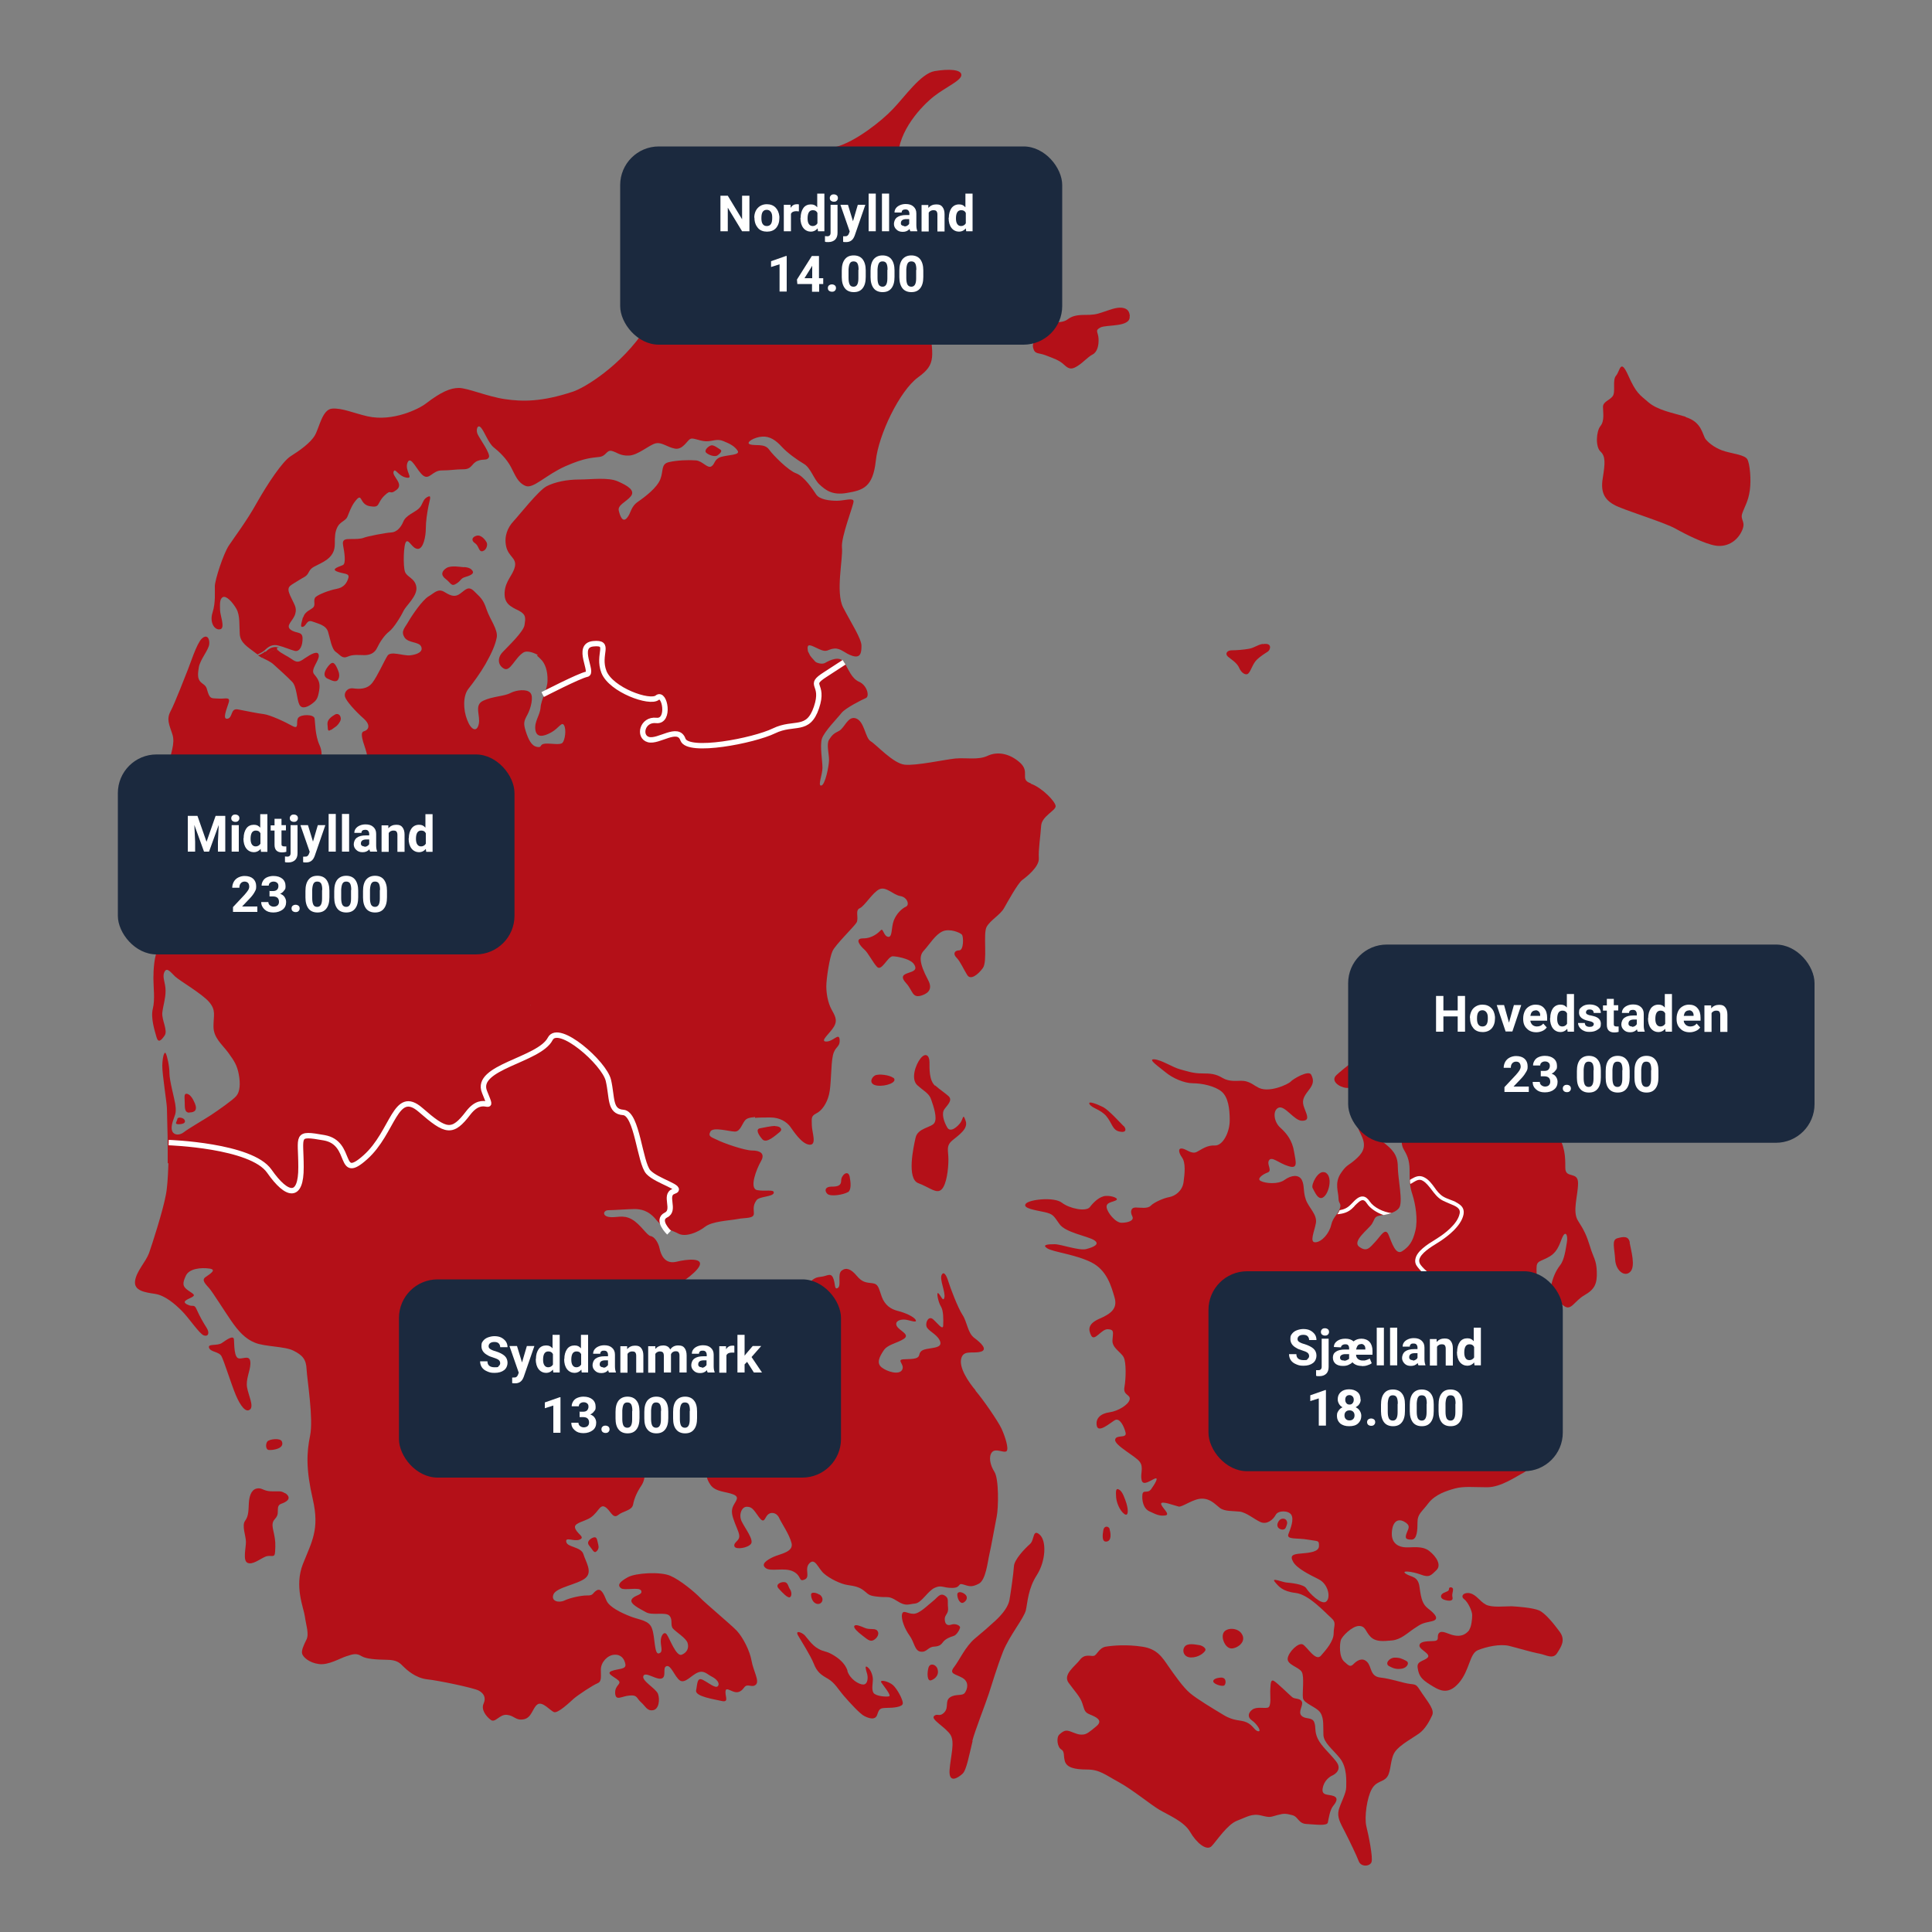 <?xml version="1.0" encoding="UTF-8"?>
<svg xmlns="http://www.w3.org/2000/svg" xmlns:xlink="http://www.w3.org/1999/xlink" version="1.1" viewBox="0 0 1000 1000">
  <rect x="0" y="0" width="1000" height="1000" fill="#808080" stroke="none"/>
  <defs>
    <style>
      .cls-1, .cls-2 {
        fill: none;
      }

      .cls-2 {
        stroke: #fff;
        stroke-miterlimit: 10;
        stroke-width: 2.8px;
      }

      .cls-3 {
        fill: #fff;
      }

      .cls-4 {
        fill: #b41018;
      }

      .cls-5 {
        fill: #1b293e;
      }

      .cls-6 {
        clip-path: url(#clippath);
      }
    </style>
    <clipPath id="clippath">
      <rect class="cls-1" x="69.4" y="36.3" width="837.1" height="930.4"/>
    </clipPath>
  </defs>
  <!-- Generator: Adobe Illustrator 28.6.0, SVG Export Plug-In . SVG Version: 1.2.0 Build 709)  -->
  <g>
    <g id="Layer_1">
      <g id="Layer_1-2" data-name="Layer_1">
        <g class="cls-6">
          <g>
            <path class="cls-4" d="M584.8,163.6c-.2-2.2-1-3.9-4-4.3-3-.4-6.7,1.2-10.1,2.3-3.4,1.2-5.2,1.4-9.4,1.4s-6.6.7-8.7,2.3c-2.1,1.6-5.2,1.5-7.7,1.5s-1.4.8-4,4-7,5.4-6.2,9.1c.9,3.7,2.7,2.5,6.5,4s7,2.4,9.7,5,4.3,2.2,7.2.3c2.9-1.9,4.9-4.4,7.4-5.7,2.5-1.3,3.3-4.8,3.1-8.3s-2.1-4.1,1-5.7,15.7,0,15.1-5.8"/>
            <path class="cls-4" d="M653.5,333.3c-2.7.5-4.3,2-7,2.5s-6.6.8-9,.8-3.6,1.8-1.9,3.3c1.8,1.5,4.7,3.2,5.8,5.8,1.1,2.6,3.5,4.2,4.8,2.8,1.3-1.3,2.2-4.9,4.2-6.9s4.7-3.6,5.9-4.4c1.2-.8,2.5-4.7-2.7-3.8"/>
            <path class="cls-4" d="M581.5,582.8c-1.9-1.9-7.5-8.1-10.4-9.7-2.9-1.5-8.5-3.7-7.1-1.5,1.4,2.1,5.8,2.7,8.7,6.2s3.1,7.2,6.8,7.9c3.7.8,3.5-1.5,2.1-2.9"/>
            <path class="cls-4" d="M727.9,859.7c-2.2-1.2-3.6-1.8-6.2-1.7s-5.1,3.1-2.7,4.4c2.4,1.3,4,1.7,6.6,1.3s4.2-3,2.3-4"/>
            <path class="cls-4" d="M760.5,843.7c-2,2.6-4.6,3.4-7.7,2.8-3.1-.5-6.4-3-8-1.2-1.5,1.8.9,4-3,4.1s-7.1.3-7.1,2.4,6.2,4.3,4.2,6.2c-1.9,1.9-5.8,1.6-5.1,5.4.6,3.9,1.8,5.7,6.3,8.5s9.1,5.9,14.9-.7c5.8-6.6,5.5-15.3,10-17.1s11.3-3.3,16.1-2.2c4.8,1.2,12.1,3.4,15.6,4s7.1,3.2,9.3-.3c2.2-3.5,4.4-6.7,1.3-11-3.1-4.2-7.6-9.8-10.8-11.1-3.2-1.3-10.3-1.9-14.1-2.1-3.9,0-10.3.8-13.4-.9s-4.8-5-8-5.8-5.3,1.4-3.2,3c2.1,1.6,4.2,6.2,4.2,8.3s-.4,5.9-1.5,7.5"/>
            <path class="cls-4" d="M750,822.3c0,1.4-1,1.3-2.8,2.2s-2.1,3,.9,3.7c3,.8,4.1,0,3.7-1.5-.4-1.7.3-2.6.3-4s-2.1-1.4-2.1-.4"/>
            <path class="cls-4" d="M642.6,845.5c-2.2-3.2-7.9-3.1-9.3-.4-1.4,2.7.8,7.7,3.7,8.1,2.9.4,8.7-3.3,5.6-7.7"/>
            <path class="cls-4" d="M620.7,851.5c-2.1-.3-6-1.2-7.5.8-1.5,1.9-.6,5.6,3.3,5.6s6.6-2.3,7.3-3.5c.8-1.2-1.5-2.7-3.1-2.9"/>
            <path class="cls-4" d="M668.9,878.5c-1.8-1.5-7.1-6.8-9.3-8.3-2.1-1.5-1.9,1.9-2.1,4.4s.8,8.9-1.4,9.3c-2.1.4-5.8-.6-7.9,1-2.1,1.5-2.7,3.9-.2,5.6,2.5,1.7,5.2,5.8,3.3,5.6-1.9-.2-2.7-3.1-6-4.6s-6.4-.4-12.1-3.9c-5.8-3.5-13.5-8.1-17.2-11.2-3.7-3.1-8.1-9.5-11.2-13.9-3.1-4.5-5.8-9.1-13.7-10.2-7.9-1.2-15-.6-18.7,0s-4.6,4.6-6.4,4.8c-1.7.2-4.6-1.2-7.1,2.1s-8.9,7.5-5.8,11.8c3.1,4.3,6,7.2,7.1,10.6,1.2,3.5,1,4.6,3.9,5.8s7.1,2.9,3.5,6c-3.7,3.1-5.2,4.3-7.1,4.4-2.3.2-3.7-.6-6.2-1.5-2.5-1-3.7-.6-6,1.5-1.7,1.6-1,6.6,1,7.7,1.9,1.2,1,3.1,1.9,6.2,1,3.1,4.8,4.2,11.4,4.2s9.4,2.7,16.6,6.6c7.1,3.9,16.4,11.6,21,14.3s12.7,6,15.8,11.4c3.1,5.4,8.5,10.2,11.2,7.3s8.1-11.2,13.1-13.1c5-1.9,7.7-3.9,12.5-2.7s4.6.8,8.3-.2c3.7-1,4.4-.8,7.7,0,3.3.8,3.1,4.4,7.5,4.6,4.4.2,10.6,1.2,11-.8.4-1.9,1-6.4,2.7-8.5s2.9-4.2.2-5.2c-2.7-1-6.2,0-5.6-3.9s3.5-6,4.8-6.6c1.4-.6,5.6-3.1,2.1-7.5s-7.5-7.7-9.4-11.6c-1.9-3.9-.8-6-1.9-8.7-1.2-2.7-4.6-1.2-6.6-3.3-1.9-2.1,1.2-5.4.2-7.3-1-1.9-3.7-1.1-5-2.3"/>
            <path class="cls-4" d="M843.5,643.2c.7,4,3.2,12.2.3,15.1-2.9,2.9-7.5-.6-7.8-6.4-.3-5.8-2-10.2,1.2-11,3.2-.9,5.8-1.2,6.4,2.3"/>
            <path class="cls-4" d="M484,562c-3.1-2.8-2.9-8.7-2.9-12.2s-2-5.2-4.6-2-5.2,10.7-1.7,13.9c3.5,3.2,6.1,4.1,7.2,7.5,1.2,3.5,3.2,9.3,1.7,11.9-1.4,2.6-8.7,2.6-9.8,7.8-1.2,5.2-4.6,21.2,1.4,23.5,6.1,2.3,9.5,5.8,12.1,3.2s3.5-10.7,3.5-15.4-1.4-7,2-9.9c3.5-2.9,8.4-6.1,6.9-10.2-1.4-4.1-1.2-1.2-2.6.9-1.4,2-5.2,5.5-6.9,2.6s-3.2-7.3-1.4-9.6c1.7-2.3,4.3-4.6,2-6.7-2.3-2-4.3-3.2-6.9-5.5"/>
            <path class="cls-4" d="M462.3,557.9c-1.6-1.4-7.5-2.3-9.5-1.2-2,1.2-3.2,4.6,1.2,5.2,4.3.6,11-1.7,8.4-4.1"/>
            <path class="cls-4" d="M453.5,843.6c-1.2-.8-3.6,0-5.9-1s-4.8-2-5.4-1,1.9,3.2,4.1,4.9c2.2,1.6,3.8,3.4,5.7,2.5,1.9-.9,3.9-3.7,1.5-5.5"/>
            <path class="cls-4" d="M438.7,864.9c-1.2-4.1-5.1-7-8.2-8.7-3-1.7-4-1.1-7.1-2.9-3.1-1.7-5.6-5.5-6.9-6.9-1.4-1.4-5-2.9-3.5,0,1.6,2.8,6.5,10.4,8.2,14.7s3.6,5.7,7.3,7.8c3.6,2.1,5.2,5.3,8.3,8.9,3.1,3.6,8.4,9.4,10.7,10.5,2.3,1.1,5.6,2.3,6.6-.9s1.7-3.3,4.9-3.4c3.2,0,8.3-.4,8.3-2.4s-2.9-7.4-5.1-9.4c-2.3-2-7.2-3.1-6-1.3s5.3,6.7,4,7.1c-1.3.4-6.9,0-8.1-1.8-1.1-1.9-.3-4.8-.3-6.9s-1.1-5.2-2.8-6.4c-1.6-1.2-.8,1.4-.2,3.4.6,2,.4,5.6-2,5.6s-6.9-2.9-8.2-7"/>
            <path class="cls-4" d="M490.7,832c-.4-2.9.7-4.8-1.8-6.2s-3.6,1.1-6.2,3.1c-2.6,2-6.7,6.4-9.9,6.4s-5.3-2.3-5.9.2,1.4,7.7,3.9,11.1,2.6,8,5.8,8.3c3.2.4,3.6-2.4,6.8-2.6,3.2-.2,3.8-1.2,4.9-2.6,1.1-1.4,3.7-2.5,5.2-2.9,1.6-.4,3.1-3.1,3.4-4.2.4-1.1-2.3-2.5-4.5-1.7-2.3.8-3.4-.5-3.4-2.9s2.1-2.5,1.7-6.2"/>
            <path class="cls-4" d="M499.5,825.2c-1.4-1.2-4-1.8-4,.2s1.4,5,3.2,4.1c1.8-1,2.4-3,.8-4.3"/>
            <path class="cls-4" d="M484.9,863.1c-.7-1.4-3.4-2.6-4.3,0-.8,2.7-.8,7.4,1.4,6.6,2.3-.8,4.6-3.2,2.9-6.7"/>
            <path class="cls-4" d="M503.4,901.2c-1.7,6.8-3.1,15-5.2,16.9-2.1,1.9-7.2,5.5-6.7-2,.6-7.5,2.8-14.2.5-18.1-2.4-3.9-10.2-7.9-8.6-9.7,1.7-1.8,2.7.7,5.3-1.9,2.6-2.6.2-6,3.1-7.9,2.9-1.9,6.3-.5,7.6-2.3s2.4-5.6-1.2-7.7c-3.6-2.1-7.2-2-4.4-5.6s5.9-10.7,10.8-14.8c4.9-4.1,7.1-6,10.9-9.5,3.8-3.6,6.4-7.2,7-10.5s2.1-13.7,2.3-17.3c.1-3.6,5.9-9.5,8.3-11.6,2.4-2,1.3-8.1,5-4.9,3.7,3.2,3.2,13.7-1.4,20.9-4.6,7.1-4.8,14.1-5.7,18.2-1,4.2-8.4,13-11.8,21.4-3.3,8.5-5.7,16.7-7.4,21.9s-7.2,19.2-8.5,24.3"/>
            <path class="cls-4" d="M574.4,791.5c-.5-1.7-2.9-1.9-3.3.4-.4,2.3-1,6.4,1.7,6s2.1-4.5,1.5-6.4"/>
            <path class="cls-4" d="M583.1,778.3c-.9-2.7-2.1-6.4-3.9-7.3-1.7-1-1.7,1-1.5,3.9s1.9,7,4.2,8.7,2.1-2.3,1.2-5.2"/>
            <path class="cls-4" d="M632.6,868.3c-2.6,0-4.9.8-4.6,2.1s4.1,2.5,5.4,2.1,1.5-4-.8-4.1"/>
            <path class="cls-4" d="M650.6,562.5c5.5,3.9,16.6-1.5,17.5-2.7,1-1.2,9.3-6.2,10.6-3.5,1.3,2.7,1.4,4.6-1.4,8.1-2.7,3.5-3.7,5.4-2.1,9.3,1.5,3.9,2.7,6.4-1.3,6.4s-8.7-7.9-12-6.8c-3.3,1.2-2.7,7.3.8,10.4s6.2,6.8,7.1,12.4c1,5.6,2.1,9.1-2.9,7.5-5-1.5-8.5-5.2-10-3.1s1.9,5.4-.8,6.4c-2.7,1-5.8,3.3-3.5,4.4,2.3,1.2,8.9,1.9,12.3-.6,3.5-2.5,7.3-2.9,8.9,0,1.5,2.9.6,6,2.1,10.2,1.5,4.3,6,7.7,5.2,12.2-.8,4.4-3.5,10.1-.2,9.9,3.3-.2,7.1-4.6,8.1-8.9,1-4.3,3.3-5.2,4.4-8.3,1.2-3.1-.6-2.5-.6-5.6s-2.1-7.7,1-12.6c3.1-4.8,4.2-4.3,7.5-7.2,3.3-2.9,6.6-6.2,3.3-12.8-3.3-6.6-5.2-14.1-4.6-17.2s5.8-3.5,7.9-1.5c2.1,1.9,3.7-4.3,5.8-2.7,2.1,1.5,5.4,7,3.5,13s-5.2,8.9-1,12.2c4.2,3.3,7.3,6.2,7.3,12.4s2.9,18.6.6,21.5-7.1,3.3-10,3.9c-2.9.6-2.3,1.5-4,4.3-1.7,2.7-10.4,8.9-6.6,11.8,3.9,2.9,5.4.6,8.3-2.5s5.2-7.7,6.9-3.7c1.7,4.1,3.7,10.8,7.1,8.5,3.5-2.3,5.4-4.8,6.8-10.6s0-13.9-1.5-18.6c-1.5-4.6-1.5-7.1-1.5-12.8s-1.7-8.3-3.1-10.8-1-4.8-.8-10.1c.2-5.2-3.1-5.8-3.9-9.3s-.2-4.4.4-7.9-1.9-1.2-2.9-5c-1-3.9-.8-6-3.9-5.2s-14.7,6.2-18.5,5.8c-3.9-.4-8.3-3.7-5.2-6.6,3.1-2.9,13.3-11,17.4-13.5,4-2.5,16-12.8,19.3-15.9s20.1-13.9,27.6-14.1,10-1.4,21.4,2.9,15.4,2.9,20.4,5,14.5,7.2,15,12.2c.6,5-.8,8.5-3.9,13.7s-7.9,14.7-8.1,20.5.2,12,4.8,19c4.6,7,4.6,12.4,4.6,18.2s6.6,1.5,6.6,7.9-3.1,14.7,0,19.5,4.4,7.5,6.2,13.3c1.7,5.8,3.3,6.8,3.5,13s-1,9.1-6.4,12.2c-5.4,3.1-6.9,8.5-10.8,5.4s-7.3-5-6.6-9.5c.8-4.5,2.5-8.5,4.8-11.4s2.9-8.5,3.5-11.8-.4-6-1.9-3.5-2.1,7.9-7.1,10.8c-5,2.9-6.7,1.9-6.7,6.2s.8,6.2-4.2,5.8-6.9-4.8-11.6-2.9c-4.6,1.9-6.9,8.3-13.1,11.8s-12.3,5.4-13.7,11.6c-1.3,6.2-7.1,16.8-5.6,21.1s7.1,12,12.5,14.1,14.8,1.7,19.5,7.5c4.6,5.8,10,11.2,9.8,16.4s.2,10.8,1.7,13c1.5,2.1,1.5,5.4-2.1,7.3-3.7,1.9-11.6,7.5-18.7,7.5s-12.1-.6-16.6.6c-4.4,1.2-10.4,3.1-13.9,7.7-3.5,4.6-5.6,5.6-5.6,9.7s-.2,9.1-3.1,9.1-3.7-.6-2.3-3.9c1-2.3,1.7-3.6-1.5-5.4-3.5-1.9-6.2.2-6.4,6-.2,5.6,4,7.2,7.1,7.3,3.1.2,8.7-1,12.3,1.9,3.7,2.9,6.4,7.3,3.7,9.9-2.7,2.5-3.5,4.1-8.1,2.3-4.6-1.7-10.6-2.3-7.7-.4,2.9,1.9,6.4,1,7.1,7.2.8,6.2,1.7,8.7,4.4,10.8,2.7,2.1,6.8,5.6,1.7,6.6-5,1-5.4,1.4-8.9,3.7s-6.9,5.8-11.6,6.2c-4.6.4-8.3.8-11-1.9s-2.5-5.6-6-5.6-8.9,5.4-9.4,7.4c-.6,1.9-1,8.5,1.7,11s3.3,2.9,5,1.2,4.4-3.5,6.9-1,1.4,7.5,6.9,8.1c5.6.6,11.8,2.9,15.4,3.3,3.7.4,3.1.4,6.4,5.2s6.2,8.3,5,11-3.5,7-6.6,9.3-10.2,6-12.7,9.7-1.9,10.1-4,12.9c-2.1,2.9-5.4,1.9-7.9,6.2s-4,14.5-2.9,19.3c1.2,4.8,3.5,16.2,2.7,18.6-.8,2.3-5.4,2.7-6.6-.4-1.2-3.1-4.6-10.2-7.1-15.1-2.5-4.8-4.2-7.7-3.3-11.4,1-3.7,3.9-8.7,3.9-11.8s.6-10.2-3.3-15.1c-3.9-4.8-8.3-7.9-8.5-12s.4-8.3-1.5-11.4c-1.9-3.1-8.7-4.8-9.1-7.7s.8-11-.6-13.5-7.7-3.7-7.3-7c.4-3.3,5.6-8.5,7.9-7.2,2.3,1.4,6.6,8.9,9.3,5.8,2.7-3.1,6.6-7.5,6.6-11.6s1.7-5.4-1.4-8.1c-3.1-2.7-11.4-12-18.3-12.8s-8.9-3.5-10.8-5.8,3.9.2,6,.4,9.1.8,10.4,3.1c1.4,2.3,7.7,8.7,10.2,6.8s1.2-9.1-3.9-11.6c-5-2.5-11.2-5.6-13.1-8.9s-.4-4.1,4-4.4c4.4-.4,9.3-.8,9.3-3.9s-.2-2.3-5.8-3.3c-5.6-1-11.2.2-10-2.9,1.2-3.1,2.9-7.5,1.5-9.9-1.3-2.3-6.8-2.5-8.1,0-1.3,2.5-4.6,5.2-7.9,3.7s-7.3-5-10.8-5.4-7.7,0-10.2-1.9-4.8-4.8-9.3-4.8-10,4.4-12,4.1c-1.9-.4-9.3-3.3-9.1-1.4.2,1.9,5.2,5.6,2.1,6s-4.8-.6-8.1-2.1-4-5.8-3.7-8.7c.4-2.9,2.7-.2,4.6-2.9,1.9-2.7,4-6.2,1.9-5.4-2.1.8-6.2,4.1-6.9.8-.8-3.3,1.2-6.6-1-9.5-2.1-2.9-13.1-8.5-12.7-11.4.4-2.9,6.2-.4,5.4-3.7s-3.1-7.9-5.6-6.4-8.5,6.8-9.3,2.9c-.8-3.9,2.1-6.4,6.6-7,4.4-.6,9.8-3.9,10.4-6.6.6-2.7-3.5-2.1-2.7-6.4.8-4.3,1-12.8-.4-15.5s-6-4.8-5.8-8.7,1.2-5.6-2.3-5.8-6.9,6.6-8.7,3.3c-1.7-3.3-1.5-6.2,4.2-8.7,5.8-2.5,9.6-5.2,7.9-11-1.7-5.8-3.9-14.1-12-18.2-8.1-4.1-20.1-5.4-22.9-7.3-2.9-1.9.6-2.1,3.9-2.1s12.7,3.5,16.4,2.5,7.3-2.5,4-4.6-14.8-3.9-17.9-8.3c-3.1-4.4-3.3-5.2-7.7-6.2s-11.6-1.9-9.8-4.3c1.7-2.3,14.7-3.7,18.7-.6,4,3.1,12.5,4.8,14.5,2.3,1.9-2.5,5-5.6,8.3-5.8s7.1,1.4,5.2,2.3c-1.9,1-5.2,1-4.8,3.7s4.6,7.9,7.7,7.9,6.7-1,5.6-3.3c-1.2-2.3-.8-4.6,1.7-4.6s6.2.8,7.9-1c1.7-1.7,6.6-3.9,9.6-4.4,3.1-.6,6.7-3.3,7.3-7.7.6-4.4,1.2-10.1-.8-12.8-1.9-2.7-2.1-5,.2-4.6,2.3.4,4.8,3.1,7.5,1.7s5.2-3.5,9.3-3.3c4.1.2,7.7-6.8,7.7-13s-.8-12-4.2-14.9c-3.5-2.9-10.2-4.3-14.8-4.3s-10.6-2.7-14.1-5.6-9.6-7-6-6.8c3.7.2,9.8,4.3,13.5,5.2,3.7,1,6.7,2.1,11.2,2.1s7.1.2,10.6,2.3c3.5,2.1,7.5,1.5,9.6,1.5s4.2.4,7.5,2.7M741.1,552.3c-2.9-3.3-4.5-7.3-8.6-8-4.1-.6-9.4.1-9.4,3.4s-.6,8.1,1.7,6.7c2.3-1.4,6.3-4.1,7.2-2.4.9,1.7-.5,4-2.6,5.4s-3,5.4.9,5.7c3.9.3,8.1-2.4,10.2-4.4,2.1-1.9,1.7-5.2.6-6.3h0Z"/>
            <path class="cls-4" d="M685.6,606.8c-3.4-1.2-7.1,6.4-6.2,8.1,1,1.7,2.9,7,5.8,4.6,2.9-2.3,4.8-11.2.4-12.8"/>
            <path class="cls-4" d="M872.5,215.7c-7.1-2.1-14.5-3.4-19.3-7.5-4.5-3.9-6.3-4.6-10.4-13.8-4.1-9.2-4.2-2.5-6.3,0-2.1,2.3-.1,8.5-1.8,10.7-1.7,2.2-5,2.8-5,5.5s.9,7.2-1.3,9.9c-2.2,2.7-2.7,10.7,0,13.2s2.4,6.1,1.2,13.7c-1.3,7.6.9,12,8.2,15,7.3,3,24.2,8.3,29.4,11.2,5.3,3,15.2,7.9,20.7,8.8,5.5.9,10.8-1.8,13.5-7.2s-.9-5.8.4-9.5c1.3-3.7,3.1-6.2,3.9-11.9.8-5.7,0-13.9-1.3-16.1-1.3-2.2-7.1-2.8-11.6-4.1s-8.1-4-9.9-6.2c-1.8-2.2-1.8-8.9-10.4-11.5"/>
            <path class="cls-4" d="M666,787.2c-.6-1.4-2.7-1.5-3.7-.4s-1.6,2.7-.7,3.9c1,1.2,3.3,1.5,3.9,0s1-2.3.5-3.5"/>
            <path class="cls-4" d="M99.7,480.8c-3.2,3.2-7.2,2.9-7.8,5.5s2.6,4.6,5.8,6.1c3.2,1.4,7.8-.3,8.1-2.6.3-2.3.3-5.2-1.2-7-2-2.4-1.7-5.2-4.9-2"/>
            <path class="cls-4" d="M245.9,281.2c2.1,1.4,1.8,4.6,3.9,4.1,2.1-.6,2.7-3.4,2.1-4.5-.7-1.4-2.9-4.2-5.3-3.5s-2.8,2.5-.7,3.9"/>
            <path class="cls-4" d="M240.2,293.6c-1.8-.1-6.7-1.1-9.1.4s-3.2,3.6-.4,5.7c2.8,2.1,2.8,4.1,5.5,2.4,2.7-1.7,2-2.7,4.8-3.5s4.5-1.8,3.6-3.1c-.8-1.3-2.2-1.8-4.3-2"/>
            <path class="cls-4" d="M156.8,319.5c-.8,3.2-1.7,5.5.1,4.9s1.8-3.8,4.8-2.7c2.9,1.1,7,1.8,8.1,5.3s1.8,9,4.1,10.5c2.2,1.5,3.2,3.6,6,2.4,2.8-1.3,5.9-.8,8.7-.8s5.3-1,6.6-3.8,3.8-6.6,6.2-8.4c2.4-1.8,6.2-8,7.5-10.8,1.4-2.8,7.3-7.7,6.6-12.3-.7-4.6-4.9-5-5.9-7.9-1-2.8-.8-14.4.7-15.6,1.5-1.1,3.1,3.8,6,3.8s4.1-6.7,4.1-10.5.7-8.3,1.4-11.8c.7-3.5,1.8-5.9-.7-4.5s-2.1,3.8-4.3,5.9c-2.1,2-6.7,3.5-8,6.7s-3.6,5.6-6.3,5.7c-2.7.1-12.4,2-14.1,2.7-1.7.7-4.1.7-6.7.7s-4.8-.1-4.1,3.4,1.5,9.1,0,10c-1.5.8-6.6,2-3.2,3.4,3.4,1.4,6.7.7,5.9,3.4s-2.4,4.9-6.1,5.6c-3.8.7-9.2,2.8-10.8,4.2-1.5,1.4,0,3.8-1.1,5.2s-4.5,2.1-5.3,5.3"/>
            <path class="cls-4" d="M175,351.7c.9-1.4.6-3.3,0-4.7-1.5-3.7-2.6-4.9-4.4-3-1.8,1.9-4.2,5.6-1.2,7.2,3.1,1.5,4.7,1.9,5.6.6"/>
            <path class="cls-4" d="M171.4,377.8c2-1.5,3.2-1.9,4.5-4.2,1.4-2.2-.4-5-2.6-3.7-1.7,1-4,2.6-3.8,4.9.3,2.3-.2,4.3,1.8,2.9"/>
            <path class="cls-4" d="M143,335.4v.2-.2"/>
            <path class="cls-4" d="M142.9,335.2h0"/>
            <path class="cls-4" d="M143.1,335.6h0c0,.1,0,0,0,0Z"/>
            <path class="cls-4" d="M142.9,335.1h0"/>
            <path class="cls-4" d="M143.2,335.8h0Z"/>
            <path class="cls-4" d="M276.9,338.2h0Z"/>
            <path class="cls-4" d="M142.9,334.9h0"/>
            <path class="cls-4" d="M143,334.9h0Z"/>
            <path class="cls-4" d="M143.4,336h0Z"/>
            <path class="cls-4" d="M398.8,572.9c0-1-2.2-6.1-2.2-6.7,0-1.5,6.5-2.4,7-4.9.5-2.8-4.6-5.8-4.6-8.3s-2.3-6.5-2.7-6.9c-1.2-1.2-5.5-1.3-8-1.2-.4,0-4-5.4-4.3-5.4-2.2,0-7.2,0-11,1-2.9.7-2.4,4.8-4,5-4.3.5-2.1.9-2.8-2.1-.3-1.2-3.8-3-3-3.5,7.1-4.3,4.7-4.5-.7-6.4-3-1-8.8-10.8-12.2-10.5-1.3.1-5.8,2.2-7.2,2.2-4.3,0-4.5,1.3-9.9-.3-1.2-.4-5.9.3-6.8,0-3.5-1-15.4-8.9-19.5-8.2-3.7.6-6.6,1.7-6.6,3.5s-3.8-1.8-2.8-.8c1.5,1.6-1.9,3.9-2.7,5.8-.6,1.5,3.6,5.5,0,6-2.8.4-9-7.7-11.6-8-4.1-.5,4.8,8.2,4,4.8-.3-1.5,10.8,5,10.2,3.6-1.2-2.6-12.6-9.8-14.8-10.3-1.1-.3-4.8,2-6.4,1.2-3.7-1.8-.7-15.1,0-17.2,0-.2-7.2,8.3-7.2,8.1-1.6.9-3.1,2.3-4.9,2.9-3.1,1.1-7.1,3.9-8.6,3.9s-7.9,3.3-8.5,6.6c-.7,3.9-12.9,9.2-16,10-2.7.8-3.7,10.2,10,7.1,1.1-.3-1.3,3.5.4,4.6.6.4,4.7,3.9,5.3,4.3,3.7,2.4-.9-2.6-3,1.6-.7,1.5-5.5.9-6.4,3.6-1.5,4.7.7-.7-1.4,1.6-1.1,1.2-.4-5.2-2.4-3.6-3.3,2.6-14.2,8.6-14.7,7.4-1.1-3.1-8.7,2-12.3,3.1-2.3.7-13.9-2.7-16.7-.5-1.3,1-5.2,6.6-6.4,7.4-1.8,1.2,4.6,4.5,3.8,7.5-.6,2.4,1.3,7.5-.4,10.8-3.4,6.7,0,1.4-4.2,1.2-.8,0,1.4,2.1.7,2.1-2.7,0,4.4-3,4-3.8-.8-2-5.8.5-4.3-1.1.6-.6-2.5-4.5-2.7-5.1-.3-.7-3.7-4-5-4l-14.1-4.1c-1.6,0-4.4,1-6.5.4-2.6-.8-9.3,5.5-11.3,5.8-.4,0-1.6,15.3,2.7,10.2-.1.6,1.6,1.5,2.6,2.8.8,1.1-.6.8.2,2,2.6,4.1-1.6-3.6-3.6-.6-.3.5-3.3-1.5-3.5-1.9-1.8-2.7-9.2-20.4,2.1,7.5.1.3-1.2-9.2-1.6-9.2-4.5,0-4.3.4-8.3-2.2-5.1-3.3-12.1,3.5-10-1.9,13.5-35-5.2-10.2-8.6-5.7-2.8,3.8-14.2,4.8-17.3,4.8s-3.2,3.3-8.6,7.6c-1.4,1.2-2.4,3.8-2.4,7.5-.2,5.2-.5,10.8-1.3,14.7-1.5,8.1-7.1,25.5-8.7,30-1.7,4.5-6.6,9.4-7.2,14.4s5,5.8,10.3,6.6,10.4,5.3,14,8.9c3.6,3.6,9.1,11.9,11.3,12.6,2.2.8,3.2-1.2,1.4-4s-3.7-6.2-5.1-9.4c-1.4-3.2-1.9-1-4.9-2.6-3-1.5-.1-2.5,2.1-3.6,2.2-1.2,1.8-1.4-1.5-3.6-3.3-2.2-3-4-1.3-7.7s7.8-4.3,12.1-3.7c4.2.5.4,2.8-1.9,4.4-2.3,1.6,0,3.6,1.9,5.8s7.8,11.7,11.4,16.9c3.6,5.2,7.2,9.3,12.3,11.3,5.1,2.1,15.4,1.8,19.9,4.1s6.6,4.3,6.8,9.8c.3,5.5,3.6,25.4,1.8,34.2s-2.2,17.3,1.4,32.9c3.6,15.6-.5,21.9-5.1,33.5s.4,22.7,1,27.2,2.3,9,.8,12-2.7,5.7-2.2,7.3c.5,1.7,3.5,4.6,8.6,5.3s10.9-3,14.5-4.1c3.6-1.2,5.1-1.5,7.6,0,2.4,1.5,7.6,1.8,13,1.9,5.4,0,6.9,1.7,8.7,3.5s6.3,5.9,12.2,6.6c5.9.6,24,4.4,26.7,5.8,2.7,1.4,4,3.7,2.6,6.8s1.3,6.6,3.7,8.4c2.4,1.8,4.5-3,8.4-2.6s4.5,3.1,8.7,2.3,4.5-5.9,7.1-7.7,6.6,3.3,8.6,4c2.1.6,8-5,10.2-7,2.2-1.9,9.9-7,12.2-7.9,2.3-.9,1.8-3.2,1.8-7.1s3.5-7.5,6.9-7.7c3.5-.3,5.3,2.1,5.8,4.9.5,2.8-3.7,2.2-7.1,3.5-3.3,1.3,1.5,3,3.5,4.9,1.9,1.9-1.9,2.3-1.7,6.6.3,4.3,3.3,1.5,7.5,1.2,4.1-.4,3.5,1.4,5.9,3.5s3.1,4.6,6.2,4.1,3.6-5.5,2.6-8.4c-1-2.8-8.6-6.8-7.6-9.3,1-2.5,6.6,2.1,9.4,1.3,2.8-.8.3-5.7,2.6-6.4,2.3-.8,4.2,5.5,6.9,7.4,2.7,1.8,6-2.8,9.3-4.1,3.2-1.3,4.8.9,7.2,2.1,2.4,1.2,4.4,3.4,3.2,4.9-1.2,1.5-4.8-1.7-7.8-3.2-3.1-1.6-2.8,2.2-3.5,5.4s9.3,4.6,13.1,5.5c3.9.9,2.1-1.9,2.1-4.5s1.5-1.3,3.9-.4c2.3.9,4.1.3,5.8-2.1,1.7-2.3,4,.4,6-1.4,2.1-1.8-1.3-7.2-2.2-12.4s-4.5-12.2-7.7-15.6c-3.2-3.3-15.9-13.9-18.8-16.9s-10.4-9.3-15.6-11.5c-5.1-2.2-17.9-1.5-22,.8s-5.4,3.9-3.7,5.5c1.7,1.7,9.9-.8,10.7,1.5s-3.5,2.1-4.9,4.4c-1.4,2.3,4.2,4.9,7.4,6.7s10.2-.3,12.1,1.8c1.9,2.1.3,4.8,1.8,6.6s6.8,4.9,7.6,7.5-.3,5-3.1,6.1c-2.8,1-6.2-8.4-7.6-10.4-1.4-2.1-3.2.4-3.2,3.4s1.4,5.7-1,6.3c-2.4.6-1.9-8.4-3.5-12.8-1.5-4.4-6.2-4.4-11.1-6.3-4.9-1.9-11.1-4.9-12.5-8.3-1.4-3.4-2.8-6.6-5.1-5.2-2.3,1.4-1.5,2.7-4.9,2.6-3.3,0-8.7,1.2-11.7,2.6-3,1.4-7.2.4-5.7-3.2,1.5-3.6,12.4-5.1,16.4-8.3s.3-8.4-.9-12.4-8.3-3.5-8.9-6.4c-.6-2.9,4,0,6.9-1.2s-.6-2.6-2-5.2c-1.4-2.6.9-3.2,5.8-5.2,5.6-2.3,6.3-8.1,9.2-6.6,2.9,1.4,4,6.6,6.9,4.3s7.2-2.3,7.8-5.5,2-6.4,4.3-9.8c2.3-3.5,2.9-9.8-3.2-11.8-1.4-.5-8.6-2-8.3-5.2s3.5-4,3.2-5.8c-.3-1.7-4.9-1.4-1.7-4,3.2-2.6-.6-7.5-1.4-10.4-.9-2.9-1.7-4.9-1.4-7.8.3-2.9.9-4.3-.9-5.8-1.7-1.4-1.2-6.1,1.2-9,2.3-2.9,10.1-4.3,10.4-8.4.3-4-3.2-6.6-6.3-8.4-3.2-1.7-5.2-.3-11.8.9s-9.2.3-7.5-3.8c1.7-4,7.5-.6,7.8-4.6s3.5-3.8,6.3-1.7c2.9,2,7.5-.3,11.5-.3s7.8-3.8,8.9-7.8c1.2-4,3.7-6.6,7.5-7.8,3.7-1.2,14.1-8.1,15.8-12.1s-6-3.5-12.1-2c-6.1,1.4-8-4-8.6-6.9-.6-2.9-2.6-6.1-4.6-6.4-2-.3-5.2-6.1-9.8-8.7s-8.1-.6-11.8-1.2c-3.7-.6-2.9-3.5-.3-3.5s10.4-.6,13.5-.6,7.2.6,11.2,5.5,7.8,5.2,11.5,7.2,10.1-.6,13.8-3.5,12.4-3.2,16.7-4c4.3-.9,8.9,0,8.6-3.2-.3-3.2,0-4.6,1.4-6.6s8.6-1.7,8.9-3.8c.3-2-4.3-.6-8.6-1.4-4.3-.9-.3-11,2-15s-.6-5.5-4.6-5.5-15.3-4-18.1-5.5c-2.9-1.4-4.9-1.7-3.5-4.3,1.4-2.6,9.8,0,12.7,0s3.7-4.3,5.5-6.1c.6-.6,1.7-1,3.1-1.2l7.8-1c.2-3.2,1.9-1.7,1.9-4.7"/>
            <path class="cls-4" d="M533.4,405.4c-5.8-2,0-5.8-5.5-10.7-5.5-4.9-11.8-5.8-16.7-3.5s-10.9.9-16.7,1.4c-5.8.6-20.2,3.8-26.2,3.2-6-.6-14.7-10.4-17.6-12.1s-3.2-10.1-7.5-11.8c-4.3-1.7-6,4.9-8.9,6.4-2.9,1.4-3.7,2.3-5.2,4.6-1.4,2.3,0,7.2,0,10.4s-2,13-4,13.3.6-5.5.6-9.2-1.4-11.3-.3-15c1.2-3.8,8.1-10.7,10.1-13.3s10.6-6.9,12.7-7.8c2-.9.6-6.6-3.5-8.4-4-1.7-5.5-6.6-7.8-10.1s-7.2-1.2-9.8.3c-2.2,1.2-6.5-.3-8.3-3.8-5.1-1.4-10.1.5-12.8,1.4h0c-1.4.5-7.2,2.9-12.8,5.8-9.4,4.8-10.5,6.9-10.6,7.5-.3,1.3-.3,3.5-.3,5.9,0,5.5,0,11.8-2.9,14.7-2.7,2.7-10.1,4.2-16.1,5.4-2.8.6-5.2,1-6.2,1.5-1,.4-3.7,1.9-3.6,1.5-.3-.4-.7-1-1.1-1.6-.8-1.2-1.8-2.6-3.1-3.8-2.1-2.1-3.6-2.7-6.5-2.7s-1.8.1-2.9.2c-3.2.3-6.8.7-8.8-1.4-.7-.6-1-1.5-1-2.4,0-2.2,2.1-4.3,3.8-5.9l.4-.4c-.3-.1-.7-.2-1.1-.3-1.4-.4-3.4-.9-4.7-2.2-1-1-1.2-2.1-.7-3.4.4-.9,1.2-1.8,1.9-2.6.8-.9,1.6-1.7,1.8-2.5.4-1.4-2.4-5.2-4.5-8.2-1.1-1.6-2.3-3.2-3.2-4.7-3.1-4.9-5.5-8.8-11.7-10.3-5.4-1.3-14.2.5-20,1.7-.9.2-1.8.4-2.6.5-4.2.8-8.5,4-11.6,6.3.7.6,1.3,1.2,1.9,1.8,2.4,2.2,3.7,6.2,3.6,11,0,4.8-3.3,9.9-3.6,14.1-.3,4.1-3.3,7.2-2.7,11.5.6,4.3,4.2,3.6,8.2,1.4s5.5-5.9,6.7-3.6.4,7.5-.8,8.9-5.7.3-9,.5c-3.3.3-1.3,2.2-4.2,1.7-3-.5-4.6-4.1-5.9-8.2s-.9-5.2.9-8.5c1.8-3.4,3.3-9.3,1.5-11.3-1.8-2.1-7.2-1.5-10.3.1-3.1,1.7-9.3,1.7-14.1,4-4.9,2.3-1.3,7.7-2.3,12.1s-4,3.1-6-2.2c-2.1-5.3-2.2-12.4.6-16,2.8-3.6,6-7.9,8.9-12.9,2.8-5,5-9.5,5.8-13.7.8-4.1-3.6-9.5-5.3-14.7-1.7-5.2-3.3-6.2-6.3-9.2s-4.4-1-7.1,1c-2.7,2.1-4.8,1.5-8.2-.6-3.5-2.2-5.3.4-8.4,2.2s-8.5,9.7-10.4,13c-1.9,3.4-4,4.9-2.1,8.1,1.9,3.2,7.6,2.2,8.7,4.9,1.2,2.7-2.2,4.1-5.7,4.5s-10.2-2.5-11.8.3c-1.7,2.7-5,10.2-7.7,13.8s-6.9,3.4-10,3-4.9,2.3-4.2,4.4c.6,2.1,5.1,7.2,9.5,11.1s2.2,6.2.3,6.7-1.2,3.5.8,9.3c1.9,5.8.4,6.3-2.2,9-2.6,2.7-7.2,1-11.6.4-4.4-.6-4.8-.1-7.6-1.3-2.8-1.2,0-5-2.4-10.2s-2.2-11.9-2.6-13.9c-.4-2.1-6.8-2.2-8.4-.3-1.5,1.9.8,6.3-3,4.3-3.7-2.1-11.6-5.8-15-6.2-3.5-.4-9.3-1.7-13.2-2.4-4-.8-2.6,4.2-5.4,4.8-2.8.5-.6-4.6.5-8.1,1.2-3.5-1.7-2.1-4.9-2.3-3.2-.3-4.4.4-5.5-2.4s-.5-3.6-3.1-5.4c-2.6-1.8-2.6-4.1-1.9-8.3.6-4.1,5.1-9,5.4-12.1.3-3.1-1.3-5.3-3.9-2.8-2.6,2.5-6,13.2-7.2,16.1-1.2,3-6.7,17.3-8.9,21.4s-.8,6.8.9,11.9c1.7,5-1.3,10.6-1.3,14.2s-.5,16.6-.5,20.6-1.7,9-.5,10.8c1.2,1.8,2.2-1.7,2.2-4s.9-7.6,1-11.2,1.9-4,4.1-2.8c2.2,1.2,4.4,3.6,7.3,3.9,3,.3,5.9,3.7,5.9,5.8s-4.1,2.4-6,0c-1.9-2.5-5.1-2.3-6.7-.1-1.5,2.2,6.9,9.9,9,12.5s6.7,7.5,9.6,9.8c3,2.3,0,6.4-1.9,8.5s-5,3.5-5.5.4-1.5-7-3.7-7-4.6.3-6.3-1.8c-1.7-2.1-2.4-1.9-3.6-1.9s-2.8-2.6-3-4.3c-.1-1.7-1.7-4.8-2.4-3.4-.8,1.4,0,12.6,0,15.9s-.3,20.8-.5,26.6c-.3,5.8-2.2,15-4.4,18.4-2.2,3.5-2.6,11-2.6,15.5s.9,11-.3,15.7c-1.2,4.8,1,11.5,1.9,14.7s2.4,1.8,4.2-.8c1.8-2.6-1.5-7.9-1.2-11.7.4-3.9,1.7-7.2,1.7-11.5s-1.9-7-.6-9.7,3.2.1,5.5,2.3c2.3,2.2,14.1,9,17.7,13.3,3.6,4.3,2.2,6.7,2.2,12.6s4.4,9.2,7.6,13.5c3.2,4.4,4.6,6.6,5.5,11.3.9,4.8.6,9-1.3,11.2-1.9,2.2-9.3,7.3-13,9.8-3.7,2.4-12,7.2-14.1,8.9-2.2,1.7-5,1.7-6-.4s.3-5.4,1-7.4c.8-1.9,1-3.6.5-6.8-.5-3.2-3-12.1-3-15.9s-1.2-9-1.9-10.3c-.8-1.3-1.7,2.1-1.8,6.3-.1,4.3,2.4,19.6,2.4,22.2s.4,14.2.4,18v10.5h0c2.1-.9,3.9-2.2,4.2-3.4.7-2.7,2-8.2,7.1-8.2s8.5,1.2,13.4,2.3c1.3.3,2.6.6,3.8.9,5.7,1.2,9.5,2.5,14.8,6,4.7,3.1,14.3,7.3,17.2,6.6.2,0,.3,0,.4-.2.2-.4.6-.9.9-1.3,1.8-2.8,4.4-6.5,2.4-9.6-.7-1.1-1.5-2.2-2.3-3.2-1.9-2.5-3.4-4.4-2.8-6,.3-.7,1-1.2,2.1-1.4,2.4-.4,5.3.5,8.1,1.4,2,.6,3.8,1.2,5.2,1.2h12.7c2.1,0,3.7.9,4.3,2.4.5,1.3.2,2.7-1,3.9-1,1-1.9,3.1-1.4,4.2.3.7,1,1,2.2,1h2.4c4.1.2,7.6.5,10.4-5.1,1.6-3.1,2.3-5.8,2.9-8.2.9-3.2,1.5-5.8,4-7.5,1.1-.8,2.3-1.7,3.6-2.7,2.9-2.3,6-4.6,8.6-5.4,4.6-1.4,7.7,0,9.2,4,.5,1.4.9,3,1.2,4.6.7,3,1.3,6.1,2.9,6.8,2.1.9,4.5.8,7.3.7h1.9v-1.8c0-2.6,3.4-5.4,8.5-9.5,1.9-1.6,3.8-3,4.8-4.2,1.8-2,3.5-7.4,4.9-11.7.9-2.8,1.7-5.4,2.5-7,1.3-2.5-1.1-4.2-5.2-6.7-.7-.4-1.4-.9-2-1.3-2.4-1.6-3.5-3.6-3.2-5.5.3-1.6,1.6-3,3.5-3.5,3.2-.9,6.9-3.4,7.4-5.9s1.5-5.4,5.3-5.4,10.5-2.3,13.4-4.5c.8.4,1.5.8,2.3,1.2,0,.7-.3,1.5-.5,2.2-.6,2.2-.9,3.4,1.4,4.5,1.2.5,2.4,1,3.6,1.2,2.3.6,4.2,1.1,5.8,4.5.7,1.5,1.1,3.2,1.5,4.8.8,3.5,1.4,5.6,4,5.9,5.7.8,12.3-.5,12.8-1.9.3-.7-.9-1.9-1.9-3-1.3-1.4-2.6-2.8-2.6-4.3,0-3.9,2.2-6.6,5.9-7.2,4-.7,11.6,1.2,17.8,2.9,1,.3,2.1.6,3.4,1,5.3,1.5,12.5,3.6,16.6,3.6s2.6-.1,3.8-.2c3.7-.3,7.1-.6,10,2.2,2.6,2.6,2.1,4.4,1.6,5.9-.2.7-.4,1.3-.2,2.1.6,2.3,4,5.6,7.1,5.3,1.5-.2,4.2-.8,7-1.6,4.1-1,8.3-2.1,10.8-2.1h1.1c2.8,0,6.1,0,7.8,1.7.8.8,1.3,2,1.3,3.4,0,2.6-.6,5.8-1.2,8.7-.4,2.3-.8,4.4-.8,5.7v13.1h0c2.5-.2,5.4-.2,8-.2,4.9,0,8.3,2.3,10.1,4.6,1.7,2.3,6,9.2,10.1,9.5,4,.3,1.2-6.6,1.2-10.1s-.6-4.6,2.3-6.1c2.9-1.4,5.5-5.2,6.6-9.8,1.2-4.6.9-15.3,2-20.2,1.1-4.9,3.7-4,3.5-8.1-.3-4-3.2.9-6.9.9s2-4.3,4-7.8.3-5.8-1.4-9c-1.7-3.2-2.6-7.8-2.6-11.8s1.7-15,3.2-18.2c1.4-3.2,10.9-12.4,12.4-14.7,1.4-2.3-.9-6.4,1.7-7.5,2.6-1.2,6.6-8.1,10.1-9.8,3.5-1.7,7.2,2.9,10.9,3.5,3.7.6,4.9,4.6,2.9,5.5s-4.9,3.5-6.3,7.2c-1.4,3.8-.6,8.7-2.9,8.4-2.3-.3-2.6-4.6-3.7-3.5-1.2,1.2-4.3,4.3-9.2,4.3s-1.4,4,.6,5.8c2,1.7,4.3,6.6,6.6,9,2.3,2.3,5.2-4.9,7.8-5.5.9-.2,9.2.9,11.3,4.1,4,6.1-10.7,2.6-4,9.9,3.5,3.8,2.9,8.1,8.4,6.1,3.3-1.2,5.2-3.5,2.9-7.8-4.9-9.2-4.6-12.8-2.1-15.4,2.9-3.2,5.8-8.1,9.5-9.8,3.7-1.7,9.2.6,10.1,1.7.9,1.2.9,8.1-1.4,8.1s-3.5,1.7-1.4,3.8c2,2,3.7,6.1,5.5,8.9,1.7,2.9,5.5,0,8.1-3.5s0-17.9,2-21.4,6.9-6.1,8.9-9.5c2-3.5,7.2-13,9.5-14.7s8.9-6.9,8.6-11.3.9-11.8,1.2-16.8c.3-4.9,7.5-7.8,7.5-10.1s-6.9-9.5-12.7-11.6M105.7,489.8c-.3,2.3-4.9,4.1-8.1,2.6-3.2-1.4-6.4-3.5-5.8-6.1.6-2.6,4.6-2.3,7.8-5.5s2.9-.3,4.9,2c1.4,1.7,1.4,4.6,1.2,6.9h0Z"/>
            <path class="cls-4" d="M298.1,338.3c-2.5-5.9,8-3.3,13.9-1.9,6.9,1.7,5.5-.2,8.7,4.9.9,1.5.3,6.3,1.4,7.8,2.9,4.1.6,2.5,0,4.8-.3,1.2.9.8,0,1.8-1.8,2,.3,9.7,1,10.4.9.9,1.9,9.3,3.2,9.6,1.4.4-12.2,3.8-12.2,5.2s19.2,6.3,19.5,6.6c1.4,1.4,7.6,8.1,10.4,7.8,1.1-.1,9.4-2.8,10.4-2.8,3.4,0,4.1-6.7,6.6-4.2,1.4,1.4,19.8.5,19.9.8.5-.6,25.6-6.3,26.3-6.6,1.2-.5-9.8-.3-6.8-.9,5.4-1.1-9.9-8.6-7.6-10.9s0-4.7,0-9.6,11.1-4.3,11.4-5.8c.3-1.4,17.3-4.4,14-7.5-4.7-4.4-4.1-5-2.6-5.5l5.9,2c2.7-1-1.6-3.2-2.6-5.8,0,0-.7-1.4-.7-1.3-.9-4.9,1.4-3.2,5.8-1.2,4.3,2,4.3,0,7.8-.3s5.5,2.6,9.5,3.8,4.6-1.4,4.6-5.2-5.5-12.1-9.5-19.9c-4-7.8,0-25.4-.6-30.9s6-21.9,6-24-4.9-.3-8.6-.3-8.9-.6-10.7-3.2c-1.7-2.6-6.3-9.5-10.4-11-4-1.4-11.8-9.2-14.1-12.4s-7.2-1.7-9.8-2.6,2.3-3.8,6.3-4c4-.3,7.2,2,10.1,5.2,2.9,3.2,8.1,6.9,11.5,8.9,3.5,2,5.2,8.1,8.1,10.7,2.9,2.6,6.3,5.8,14.4,4.3,8.1-1.4,13.2-2.9,14.7-16.5,1.4-13.6,12.4-36.4,21.9-43.3s8-10.4,5.2-30.3c-2.9-19.9,0-32.6,1.7-36.7,1.7-4,5.5-11.8-5.8-19.1-11.2-7.2-11.5-13.3-11.5-27.4s12.4-27.1,18.7-32c6.3-4.9,14.1-8.1,14.1-11s-6.6-3.2-13.8-2-15.5,13.3-21.6,19.6c-6,6.4-19.6,17-29.4,19.6s-25.9,4-29.9,4-13-2.3-14.4-.3-5.5,14.1-11.5,19.3c-6,5.2-15,16.5-18.7,26-3.7,9.5-12.5,27.2-23.9,44.7-12.8,19.7-32,31.1-37.8,33-16.3,5.4-26.2,5.2-35.2,3.9-9-1.3-19.4-5.8-23.9-5.8s-9.4,2.2-17.1,8.1c-3.5,2.7-17,9.5-30.1,6.6-7.4-1.7-13.2-4.4-18.4-4-5.1.4-6.6,9.8-8.9,13.8-2.3,4-8.2,8.1-12.5,10.8s-12,14.3-17.6,24.2c-5.1,9.2-11.4,17.5-14.4,22s-7.2,17.8-7.3,21,.5,8.4-1.2,13.8c-1.7,5.4,1.3,9.3,4,8.6,2.7-.6-.1-7.3-.1-9.9s-.4-5.7,1.4-6.7c1.8-1,5.1,2.6,7.1,6.1,1.9,3.5,1.4,8.4,1.7,13s4.2,6.7,7.8,9.5c1.1.9,2.3,1.6,3.5,2.2-.7-.3-1.3-.7-2-1.2,1.6-.7,3.1-1.6,3.7-2.2,1.7-1.7,3.9-3.3,7.2-2.3,2.3.5,6.5,2.3,8.3,2.7,2.6.6,4.1-2.8,4-6.6-.1-3.7-3.3-2.2-6.2-4.4-2.8-2.2,1.4-4.6,2.4-8.1s-.5-4.8-2.6-9.5c-2.1-4.8-.3-4.9,3.7-7.5s4.6-2.1,6-4.8,3.2-2.7,7.7-5.3,5.7-5.7,5.7-9.2,0-6.1,1.4-8.8,4.2-3.1,5.1-5.2c.9-2.1,1.8-5,3.7-7.6,4.4-5.9,2.1,1,7.8,2.1,5.8,1,3.5-1.4,7.6-5.4s2.2.1,6.3-3-2.3-7-1.5-9.4,2.3,2.2,6.6,3c4.2.8-1-3.5.6-7.7,1.7-4.3,5,4.4,8.2,6.7s4.8-2.7,9.5-2.7,6.9-.6,11.3-.6,4.1-3,7.2-4.3,4.8,0,5.9-1.8c1.2-1.8-4.8-9.8-5.8-12.1s0-5.3,1.7-3.4c1.8,1.9,3.9,8.1,6.7,10.3,2.8,2.2,6.6,5.8,8.9,10.2s3.5,8,7.5,9.7,10.5-5.7,20.7-10.2,14-4.3,17.6-4.8c3.6-.5,3.6-3.7,6.3-3.1,2.7.6,4.2,2.6,8.9,2.4,4.6-.1,10.5-5.5,13.8-6.3,3.2-.8,5.9,1.9,10,2.7,4.1.8,6.4-4.3,8-5,1.5-.8,4.4,1,8,1.2,3.6.1,5.7-1.5,9.1-.1,3.5,1.4,5.9,2.7,7.4,5s-4.9,2.1-8.6,3.2c-3.7,1.2-3,3.7-5,4.9-2.1,1.2-4.5-2.8-8-3.1s-9.8-.1-14,.9-2.7,4.4-4.4,8.8c-1.7,4.4-7.7,9-11.6,11.7s-3.5,5.9-5.7,8.4c-2.2,2.5-3.5-.8-4.2-3.7-.8-3,3.7-4.5,6.2-7.5,2.4-3-1.4-5.4-6.6-7.7-5.1-2.3-13.9-1-20.2-1s-12.6,1.3-16.8,3.5-14.3,15.1-17.2,18.2-4.9,7.7-3.7,13c1.2,5.3,5.5,5.9,4.5,10.4s-4.9,7.2-5.3,13.2c-.4,5.9,3.1,7.5,7.2,9.5,4.1,2.1,3.6,4,3.1,7.5s-8.6,11.1-11.4,14.1-2.4,6.8.8,8.5c3.2,1.7,5.5-5.4,9.9-8.3,2.3-1.5,6.3.5,7.8,1.3,3.2-2.4,6-3.7,10.8-4.6.8-.2,10.5,7.7,8.6,3.2"/>
            <path class="cls-4" d="M138.6,338.4c-.6.6-1.7,1.3-3,2,2.3,1.2,4.4,2,6.1,3.6,2.6,2.3,7.3,6.6,9.6,9,2.3,2.5,2.3,8.8,3.6,11.6,1.3,2.8,4.6,1.2,6.8-.5s2.8-2.6,3.5-6.7-.5-5.9-2.6-8.4,2.7-7,2.4-9.8-4.1-.6-7.2,1.5c-3.1,2.2-4.1,2.4-6.9.4-2.2-1.6-5.4-2.9-7-4.5-2.4-.8-4,.5-5.3,1.8"/>
            <path class="cls-4" d="M371.4,235.7c1.2-.9,2.8-2.3,1.3-3.1-.9-.5-3.1-2.3-4.5-2.1-1.4.3-4.1,2.6-2.6,3.9,1.5,1.3,4.6,2.2,5.8,1.3"/>
            <path class="cls-4" d="M129.4,729.6c2.1-1.9-.8-7.3-1.5-11.4-.8-4.1,1.6-8.7,1.7-12.2.2-5.2-3.5-2.5-6-2.9s-2.3-7.2-2.5-9.7-3.5-.2-6.2,1.7c-2.4,1.7-7.5.2-6.7,2.5s5,1.9,6.4,4.3c1.3,2.3,5.2,14.9,7.5,20.3,2.3,5.4,5.2,9.3,7.3,7.3"/>
            <path class="cls-4" d="M145.9,746.1c-.8-2-6.6-1.2-7.5,0-1,1.2-1,4.3.8,4.4,1.7.2,8.3-.6,6.7-4.4"/>
            <path class="cls-4" d="M147.5,772.9c-2.3-1.5-3.1-.8-7.3-1s-4.6-2.1-7.5-1.4c-2.9.8-3.7,4.4-3.9,7.5s0,6.6-1.9,9.1.4,7.9.4,11-1.7,9.7.8,10.8c2.5,1.2,6-1.7,9.1-3.1,3.1-1.4,5,1.2,5.2-2.7s.2-5.6-.6-9.3-1.4-5.6.6-7.7c1.9-2.1,1.2-3.5,1.5-5.8.4-2.3,2.3-1.7,4.4-3.3,2.1-1.5.8-3.3-.8-4.2"/>
            <path class="cls-4" d="M98.1,575.8c2.7,0,4.2-1.3,2.8-4.6-.8-1.9-2.1-4.5-3.9-5-1.8-.5-1.5,1.3-1.4,4s-.3,5.7,2.4,5.7"/>
            <path class="cls-4" d="M91.8,579.2c-.1,1.2-1.8,2.7.5,2.7s4.1-.6,3.2-2.3c-.7-1.2-3.6-1.6-3.7-.4"/>
            <path class="cls-4" d="M505,719.7c-3.9-4.6-8.6-11.7-7.5-16.4s5.7-2.6,9.9-3.6.4-4.6-3.1-7.2c-3.5-2.6-3.6-8.1-6.1-11.9-2.5-3.8-6.5-14.5-7.3-17.2s-2.3-5.9-3.5-3.5c-1.2,2.3,2.1,9.1,1.4,11.7-.6,2.6-1.9-1.2-3.1-2.2-1.2-1-.1,4.6,1.3,6.8,1.4,2.2,1.3,6.9,1.2,9.8-.1,2.9-3-1.2-5.2-3.1-2.2-2-4,1.2-3.5,3.5s5.1,3.9,6.8,7.2-1.4,3.8-4.7,4.3c-3.2.5-5.3.8-5.8,3.4-.5,2.6-5.2,2-8.5,2.3-3.3.4,1.2,2.7-.4,5.5-1.6,2.7-7.7.9-10.5-1.3-2.9-2.2-1.2-5.5.9-8.7,2.1-3.3,7-3.8,10.5-6.1s-2.3-4.2-3.6-6.6c-1.3-2.5,1.6-3.5,3.8-3.4,2.2,0,6.8,2.1,6,.3s-5.7-3.9-9.4-4.8c-3.6-.9-6.6-3-8.2-7.3s-1.6-6.6-4.8-7c-3.2-.4-5.2-.3-8.2-3.9-3-3.6-5.5-4.4-7.8-2.6-2.3,1.8,0,7.6-1.9,8.9-2,1.3-1.2-2.3-2.5-5.2s-3.1-.8-6.6-.5-4.5,2-7.9,5.3c-3.4,3.4-15.5,7.2-21.1,8.3-5.6,1.2-15.7,7.2-19.2,10-6,4.7-10.4,2.3-13.1,1.7s-3.4-7.4-4.7-10.2c-1.3-2.7-4.4,0-6.4,2.1-1.9,2-4.3-1-7.7,0-3.4.9-.6,5.9-3.1,7.7-2.5,1.8-7.4,0-9.6,1.7s2.3,2.9,5.3,5.5c2.8,2.4,6,4.4,9.5,5.7,3.3,1.3,5.2,5.1,7.5,7.7,2.3,2.6-1.8,1.8-4.3,1.6-2.5-.3-7.7-5.6-9.5-7.8-1.8-2.2-3.8-.7-3.1,2.6.6,3.3,8.3,5.9,11.2,6.9,2.9,1,7.8,2.7,7.1,4-.6,1.3-4.7,0-7.4.5-2.7.7,3,1.6,6.4,3s4,1.8,3.9,4.4c-.1,2.6-5.3,1.6-9,2.2-3.6.7,0,3,2.3,6.6,2.5,3.6,8,1.8,11.3,2.7s3,4.4,2.2,6.4c-.8,1.9-2.5,2.5-.5,6.6,1.9,4.2,2.2,5.7,1.4,10.8-.8,5.1-1,7.8,1.6,11.6s8.2,3.5,11.8,5c3.6,1.4,1.3,3.3,0,6s-.5,5.2.9,8.9c1.4,3.6,2.7,6,2.1,7.7-.6,1.7-3.1,2.7-2.3,4.4s6.9.7,8.5-1.4c1.6-2.1-3.1-8.1-4.8-11.6s0-7.6,2.6-7.6,3.4,1.2,6.2,5.2c2.9,4,3,.7,4.6-1s4.7-1.3,6,1.6c1.3,2.9,5.2,8.3,6.4,13s-6.1,5.6-9.5,7.2c-3.4,1.6-6.5,3.7-3.9,5.7,2.6,2.1,9.7-.5,14.3,1.8,4.5,2.3,2.6,5.5,5.8,4.2,3.3-1.3-.3-5.6,2.6-8.5s4.4,2.6,7.4,5.3,8.8,5.5,12.3,6,6.2,1,8.7,3.1,2.6,2.5,7.5,3,4.9-.7,9.5,2.2c4.5,2.9,5.8,1.6,9.2,1.3,3.4-.3,6.5-6.4,10.1-8.1,3.6-1.7,4.3,0,9.1,0s2.7-2.7,5.7-1.8,4.3,1.6,8-.3c3.8-1.8,4.7-11.5,5.6-15.3s2.9-15.1,3.8-19.6c.9-4.4,1.2-19.4-1.2-23.1-2.3-3.6-3.1-8-1.2-10.2,2-2.2,6.2.7,7.5-.5s-.8-7.7-2.6-11.6c-1.8-3.9-9.6-15.2-13.5-19.7"/>
            <path class="cls-4" d="M349.4,742.8c-.3,1.5-1.1,5.8.4,7.3,1.4,1.5,2.6,1.8,3.9.7,1.3-1.2,2.2-1.2,3-2.7s-2.2-3.1-2.8-5c-.5-1.8-4.2-1.6-4.4-.2"/>
            <path class="cls-4" d="M341.5,758.9c-.9-1.3-.4-2.7-2.9-2.1-2.5.6-3.8,3-2.2,5.2,1.5,2.2,2.5,2.5,5.1,2.5s4.4-1.8,2.7-4.4c-.6-.9-1.8,0-2.7-1.2"/>
            <path class="cls-4" d="M307.6,795.7c-1.4.2-4.4,2.1-2.7,4.2,1.7,2,2.5,4.2,3.7,3.2s1.4-2.2,1.1-3.4c-.6-2.3-.6-4.1-2-4"/>
            <path class="cls-4" d="M406,818.9c-1.9-.2-4.9,1.2-3,3.3s4.8,5.2,5.9,4.5.8-3,0-4.1c-.9-1.2-1-3.6-2.9-3.7"/>
            <path class="cls-4" d="M424.1,825.4c-1.4-1-4.3-1.7-4.3,0s1,4.6,3.4,4.8c2.3.2,3.8-2.8,1-4.9"/>
            <path class="cls-4" d="M438.9,617.1c1.9-1.3,1.4-5.3.9-8-.8-3.9-4.4-.9-4.4,1.9s-1.9,3.2-5.1,3.2-3.7,2.1-2.1,3.7c1.7,1.7,8.7.4,10.7-.9"/>
            <path class="cls-4" d="M401.2,582.8c-2.4,0-5.4.8-7.8,1.2-2.4.4-1,3.2,1.2,5.7,2.2,2.4,6.8-2.1,8.9-3.7,1.9-1.5.3-3.1-2.2-3.1"/>
            <path class="cls-4" d="M391,578.3c-.7,0-1.3.2-1.9.3.6-.1,1.2-.2,1.9-.3"/>
            <path class="cls-4" d="M87.2,604.1h0v-2.1,2.1"/>
            <path class="cls-4" d="M276.5,337.9c0,0,.3.2.4.3,0,0-.3-.2-.4-.3"/>
            <path class="cls-4" d="M278.1,339.1h0c-.4-.3-.8-.6-1.2-.9.4.3.8.6,1.2.9"/>
            <path class="cls-4" d="M143.2,335.7h0Z"/>
            <path class="cls-4" d="M143.3,335.9h0c0,.1,0,0,0,0Z"/>
            <path class="cls-4" d="M143.9,336.7h0c-.2-.2-.4-.4-.5-.6.2.2.3.4.5.6"/>
            <path class="cls-4" d="M143,334.9h0Z"/>
            <path class="cls-4" d="M142.9,335.1h0"/>
            <path class="cls-4" d="M143.1,335.5h0Z"/>
            <path class="cls-4" d="M142.9,335.1h0"/>
            <path class="cls-4" d="M143.9,334.7h-.2.2Z"/>
            <path class="cls-4" d="M144.1,334.7h-.2.2Z"/>
            <path class="cls-4" d="M143.2,334.7h0Z"/>
            <path class="cls-4" d="M143.1,334.8h0"/>
            <path class="cls-4" d="M143.3,334.7h0Z"/>
            <path class="cls-4" d="M143,334.9h0"/>
            <path class="cls-4" d="M142.9,335.3h0q0,.1,0,0"/>
            <path class="cls-4" d="M143.4,334.7h-.1.1"/>
            <polygon class="cls-4" points="144.5 334.8 144.5 334.8 144.3 334.8 144.5 334.8"/>
            <path class="cls-4" d="M142.9,334.9h0"/>
            <path class="cls-4" d="M144.3,334.8h-.2.2Z"/>
            <path class="cls-4" d="M137.3,337.1c-.6.6-2.1,1.5-3.7,2.2.7.4,1.4.8,2,1.2h0c1.3-.7,2.4-1.4,3-2,1.3-1.3,2.9-2.5,5.3-1.8-.2-.2-.4-.4-.5-.6h0v-.2h0v-.2h0v-.4h0q0-.1.1-.1h1.1c-3.3-1-5.6.6-7.2,2.3"/>
            <path class="cls-3" d="M701.1,624.2c1.5-1.5,3.1-3.1,4.3-3,.7,0,1.4.6,2.1,1.7,1.7,2.6,5.1,4.8,8.6,6,1.4-.2,2.8-.6,4.2-1-4.3-.5-9.2-2.9-11.3-6-1.1-1.6-2.2-2.5-3.5-2.6-2.1-.2-3.9,1.6-5.8,3.6-.2.2-.4.4-.7.7-1.7,1.7-3.4,2.4-5.6,2.8-.3.7-.7,1.4-1.2,2.1,3.2-.3,5.8-1,8.2-3.5l.7-.7h0Z"/>
            <path class="cls-3" d="M753.4,622.1c-.9-.4-1.8-.8-2.7-1.1-1.3-.5-2.6-1-3.6-1.6-1.9-1.1-3.4-3-4.7-4.9-1.4-1.9-2.9-3.9-5-5-2.8-1.6-5-.3-6.8.7-.3.2-.5.3-.8.5,0,.7,0,1.4.2,2.1.6-.3,1.1-.5,1.6-.9,1.7-1,3.1-1.8,4.9-.7,1.7,1,3,2.7,4.4,4.5,1.5,2,3.1,4.1,5.3,5.4,1.2.7,2.6,1.2,3.9,1.8,3.7,1.5,6,2.5,5.4,5.3-1.1,5.5-8.2,10.6-11.2,12.5-.4.3-.9.6-1.4.9-4.1,2.5-9.6,6-10.3,10.1-.3,1.5.1,2.9,1.2,4.2,3.9,5,9.9,8.3,14.8,8.3s1.3,0,2-.2c1.4-.3,3.1-1,4.8-1.7,3.6-1.5,7.8-3.1,9.8-1.1,1.9,1.9,4.3,4.2,6.4,6.3.4-.5.9-1,1.3-1.4-2.1-2-4.5-4.3-6.4-6.2-2.9-2.9-7.7-1-11.9.7-1.6.7-3.2,1.3-4.4,1.6-4.3.9-10.8-2.3-14.8-7.4-.7-.9-.9-1.8-.8-2.7.6-3.3,5.9-6.6,9.5-8.8.5-.3,1-.6,1.4-.9,3.2-2.1,10.7-7.5,12-13.7.5-2.6-.5-4.2-2.2-5.4,0,0-1.6-1.1-1.7-1"/>
            <path class="cls-2" d="M87.3,591.4s42.8,1.4,52.1,14.8c9.3,13.3,16.5,14.3,16.4-2.1,0-16.5-3.2-17.9,12-15.2,15.2,2.7,6.8,23.1,21.3,10.1,14.6-13,15.4-36,28.6-24.5,13.2,11.5,16.4,12.4,24.7,1.5,8.4-10.8,13.7,2.2,8.4-10.8-5.4-13,28.3-16.4,34-27.5,4.3-8.3,28,12.5,30.1,21.5s.5,16.1,7.7,16.6c7.2.5,8.5,26,13,30.9,4.5,4.8,18.7,8.1,13.2,9.9-5.4,1.8,1.1,9.8-4.1,12.3-5.2,2.6,1.6,9.1,1.6,9.1"/>
            <path class="cls-2" d="M280.9,359.5s19-9.8,22.8-10.5-6-14.9,3.4-15.8c9.4-.9,1.9,5.3,5.5,14.6,3.7,9.3,23.7,16.5,27.6,13.3,3.9-3.2,6.8,12.6-.5,11.8-7.3-.8-9.4,8.4-4.1,9.9,5.3,1.5,15.3-7.3,17.9,0,2.6,7.2,36.6.6,47.1-4.5s17.6.9,22-12.1-5.1-10.9,4.6-17.1l9.7-6.3"/>
          </g>
        </g>
        <rect class="cls-5" x="697.8" y="488.9" width="241.4" height="102.6" rx="20" ry="20"/>
        <rect class="cls-5" x="625.5" y="658" width="183.4" height="103.5" rx="20" ry="20"/>
        <rect class="cls-5" x="321" y="75.8" width="228.8" height="102.6" rx="20" ry="20"/>
        <rect class="cls-5" x="61" y="390.5" width="205.3" height="103.5" rx="20" ry="20"/>
        <rect class="cls-5" x="206.5" y="662.2" width="228.8" height="102.6" rx="20" ry="20"/>
        <g>
          <path class="cls-3" d="M387.9,119.7h-3.8l-7.4-12.2v12.2h-3.8v-18.4h3.8l7.4,12.2v-12.2h3.8v18.5h0Z"/>
          <path class="cls-3" d="M390.4,112.7c0-1.4.3-2.6.8-3.6s1.3-1.9,2.3-2.5,2.1-.9,3.4-.9c1.9,0,3.4.6,4.5,1.7s1.8,2.7,2,4.6v.9c0,2.1-.6,3.8-1.7,5.1s-2.8,1.9-4.7,1.9-3.6-.6-4.7-1.9-1.8-3-1.8-5.2v-.2h0ZM394.1,113c0,1.3.2,2.3.7,3s1.2,1,2.1,1,1.6-.3,2.1-1,.7-1.8.7-3.3-.2-2.3-.7-3-1.2-1.1-2.1-1.1-1.6.3-2.1,1-.7,1.8-.7,3.2v.2Z"/>
          <path class="cls-3" d="M413.4,109.4c-.5,0-.9-.1-1.3-.1-1.4,0-2.3.5-2.7,1.4v9h-3.7v-13.7h3.5v1.6c.8-1.3,1.9-1.9,3.2-1.9s.8,0,1.1.2v3.5h0Z"/>
          <path class="cls-3" d="M414.4,112.8c0-2.1.5-3.8,1.4-5.1s2.3-1.9,3.9-1.9,2.4.5,3.3,1.5v-7.1h3.7v19.5h-3.3l-.2-1.5c-.9,1.1-2.1,1.7-3.5,1.7s-2.9-.6-3.9-1.9-1.5-3-1.5-5.3h0ZM418,113c0,1.3.2,2.3.7,3s1.1,1,2,1,1.9-.5,2.4-1.4v-5.4c-.5-1-1.2-1.4-2.4-1.4-1.8,0-2.7,1.4-2.7,4.3h0Z"/>
          <path class="cls-3" d="M433.5,106v14.5c0,1.5-.4,2.7-1.2,3.5s-2,1.3-3.5,1.3-1.2,0-1.8-.2v-2.9c.4,0,.8.1,1.2.1,1.1,0,1.7-.6,1.7-1.8v-14.5h3.7,0ZM429.5,102.5c0-.6.2-1,.6-1.4s.9-.5,1.5-.5,1.1.2,1.5.5.6.8.6,1.4-.2,1-.6,1.4-.9.5-1.5.5-1.1-.2-1.5-.5-.6-.8-.6-1.4Z"/>
          <path class="cls-3" d="M441.5,114.5l2.5-8.5h3.9l-5.5,15.9-.3.7c-.8,1.8-2.2,2.7-4.1,2.7s-1.1,0-1.6-.2v-2.8h.6c.7,0,1.2,0,1.6-.3s.6-.6.8-1.1l.4-1.1-4.8-13.8h3.9l2.6,8.5Z"/>
          <path class="cls-3" d="M453.3,119.7h-3.7v-19.5h3.7v19.5Z"/>
          <path class="cls-3" d="M460.2,119.7h-3.7v-19.5h3.7v19.5Z"/>
          <path class="cls-3" d="M471.2,119.7c-.2-.3-.3-.7-.4-1.2-.9,1-2,1.5-3.5,1.5s-2.5-.4-3.3-1.2c-.9-.8-1.3-1.8-1.3-2.9s.5-2.6,1.6-3.4c1.1-.8,2.6-1.2,4.7-1.2h1.7v-.8c0-.6-.2-1.1-.5-1.5s-.8-.6-1.5-.6-1.1.1-1.5.4c-.4.3-.5.7-.5,1.2h-3.7c0-.8.2-1.5.7-2.2s1.2-1.2,2.1-1.6,1.9-.6,3-.6c1.7,0,3,.4,4,1.3,1,.9,1.5,2,1.5,3.6v6c0,1.3.2,2.3.5,3v.2h-3.7.1ZM468.1,117.2c.5,0,1-.1,1.5-.4s.8-.6,1-1v-2.4h-1.4c-1.8,0-2.8.6-2.9,1.9v.2c0,.5,0,.8.5,1.1s.8.4,1.3.4v.2Z"/>
          <path class="cls-3" d="M480.5,106v1.6c1.1-1.2,2.4-1.8,4.1-1.8s2.5.4,3.2,1.3,1.1,2.1,1.1,3.8v8.9h-3.7v-8.8c0-.8-.2-1.3-.5-1.7s-.9-.5-1.7-.5-1.8.4-2.3,1.3v9.7h-3.7v-13.7h3.5,0Z"/>
          <path class="cls-3" d="M491.1,112.8c0-2.1.5-3.8,1.4-5.1,1-1.3,2.3-1.9,3.9-1.9s2.4.5,3.3,1.5v-7.1h3.7v19.5h-3.3l-.2-1.5c-.9,1.1-2.1,1.7-3.5,1.7s-2.9-.6-3.9-1.9-1.5-3-1.5-5.3h.1ZM494.8,113c0,1.3.2,2.3.7,3s1.1,1,2,1,1.9-.5,2.4-1.4v-5.4c-.5-1-1.2-1.4-2.4-1.4-1.8,0-2.7,1.4-2.7,4.3h0Z"/>
          <path class="cls-3" d="M407.2,150.9h-3.7v-14.1l-4.4,1.4v-3l7.7-2.7h.4v18.5h0Z"/>
          <path class="cls-3" d="M424,144h2.1v3h-2.1v4h-3.7v-4h-7.6l-.2-2.3,7.7-12.2h3.7v11.5h0ZM416.3,144h4.1v-6.5l-.2.4-3.8,6.1h0Z"/>
          <path class="cls-3" d="M428.5,149.1c0-.6.2-1.1.6-1.4s.9-.5,1.5-.5,1.1.2,1.5.5.6.8.6,1.4-.2,1-.6,1.4-.9.5-1.5.5-1.1-.2-1.5-.5-.6-.8-.6-1.4Z"/>
          <path class="cls-3" d="M448.1,143.3c0,2.6-.5,4.5-1.6,5.9s-2.6,2-4.6,2-3.6-.7-4.6-2-1.6-3.2-1.6-5.7v-3.4c0-2.6.5-4.5,1.6-5.9s2.6-2,4.6-2,3.6.7,4.6,2,1.6,3.2,1.6,5.7v3.4ZM444.4,139.6c0-1.5-.2-2.6-.6-3.3s-1.1-1-2-1-1.5.3-1.9,1-.6,1.7-.7,3.1v4.5c0,1.5.2,2.6.6,3.4s1.1,1.1,2,1.1,1.5-.4,1.9-1.1.6-1.8.6-3.2v-4.4h0Z"/>
          <path class="cls-3" d="M463,143.3c0,2.6-.5,4.5-1.6,5.9s-2.6,2-4.6,2-3.6-.7-4.6-2-1.6-3.2-1.6-5.7v-3.4c0-2.6.5-4.5,1.6-5.9,1.1-1.3,2.6-2,4.6-2s3.6.7,4.6,2,1.6,3.2,1.6,5.7v3.4ZM459.4,139.6c0-1.5-.2-2.6-.6-3.3s-1.1-1-2-1-1.5.3-1.9,1-.6,1.7-.7,3.1v4.5c0,1.5.2,2.6.6,3.4.4.7,1.1,1.1,2,1.1s1.5-.4,1.9-1.1.6-1.8.6-3.2v-4.4h0Z"/>
          <path class="cls-3" d="M477.9,143.3c0,2.6-.5,4.5-1.6,5.9s-2.6,2-4.6,2-3.6-.7-4.6-2-1.6-3.2-1.6-5.7v-3.4c0-2.6.5-4.5,1.6-5.9,1.1-1.3,2.6-2,4.6-2s3.6.7,4.6,2,1.6,3.2,1.6,5.7v3.4ZM474.3,139.6c0-1.5-.2-2.6-.6-3.3-.4-.7-1.1-1-2-1s-1.5.3-1.9,1-.6,1.7-.7,3.1v4.5c0,1.5.2,2.6.6,3.4.4.7,1.1,1.1,2,1.1s1.5-.4,1.9-1.1.6-1.8.6-3.2v-4.4h.1Z"/>
        </g>
        <g>
          <path class="cls-3" d="M102.2,422.3l4.7,13.4,4.7-13.4h5v18.5h-3.8v-5.1l.4-8.7-5,13.8h-2.6l-5-13.8.4,8.7v5.1h-3.8v-18.5h5Z"/>
          <path class="cls-3" d="M119.7,423.5c0-.6.2-1,.6-1.4s.9-.5,1.5-.5,1.1.2,1.5.5.6.8.6,1.4-.2,1-.6,1.4-.9.5-1.5.5-1.1-.2-1.5-.5-.6-.8-.6-1.4ZM123.6,440.8h-3.7v-13.7h3.7v13.7Z"/>
          <path class="cls-3" d="M126.1,433.9c0-2.1.5-3.8,1.4-5.1s2.3-1.9,3.9-1.9,2.4.5,3.3,1.5v-7h3.7v19.5h-3.3l-.2-1.5c-.9,1.1-2.1,1.7-3.5,1.7s-2.9-.6-3.9-1.9-1.5-3-1.5-5.3h.1ZM129.7,434.1c0,1.3.2,2.3.7,3s1.1,1,2,1,1.9-.5,2.4-1.4v-5.4c-.5-1-1.2-1.4-2.4-1.4-1.8,0-2.7,1.4-2.7,4.3h0Z"/>
          <path class="cls-3" d="M145.7,423.7v3.4h2.3v2.7h-2.3v6.9c0,.5,0,.9.3,1.1s.6.3,1.1.3h1.1v2.8c-.7.2-1.5.3-2.2.3-2.6,0-3.9-1.3-3.9-3.9v-7.4h-2v-2.7h2v-3.4h3.7-.1Z"/>
          <path class="cls-3" d="M154,427.1v14.5c0,1.5-.4,2.7-1.2,3.5s-2,1.3-3.5,1.3-1.2,0-1.8-.2v-2.9c.4,0,.8.1,1.2.1,1.1,0,1.7-.6,1.7-1.8v-14.5h3.7,0ZM150,423.5c0-.6.2-1,.6-1.4s.9-.5,1.5-.5,1.1.2,1.5.5.6.8.6,1.4-.2,1-.6,1.4-.9.5-1.5.5-1.1-.2-1.5-.5-.6-.8-.6-1.4Z"/>
          <path class="cls-3" d="M162,435.6l2.5-8.5h3.9l-5.5,15.9-.3.7c-.8,1.8-2.2,2.7-4.1,2.7s-1.1,0-1.6-.2v-2.8h.6c.7,0,1.2,0,1.6-.3s.6-.6.8-1.1l.4-1.1-4.8-13.8h3.9l2.6,8.5h0Z"/>
          <path class="cls-3" d="M173.8,440.8h-3.7v-19.5h3.7v19.5Z"/>
          <path class="cls-3" d="M180.7,440.8h-3.7v-19.5h3.7v19.5Z"/>
          <path class="cls-3" d="M191.6,440.8c-.2-.3-.3-.7-.4-1.2-.9,1-2,1.5-3.5,1.5s-2.5-.4-3.3-1.2c-.9-.8-1.3-1.8-1.3-2.9s.5-2.6,1.6-3.4,2.6-1.2,4.7-1.2h1.7v-.8c0-.6-.2-1.1-.5-1.5s-.8-.6-1.5-.6-1.1.1-1.5.4-.5.7-.5,1.2h-3.7c0-.8.2-1.5.7-2.2s1.2-1.2,2.1-1.6,1.9-.6,3-.6c1.7,0,3,.4,4,1.3s1.5,2,1.5,3.6v6c0,1.3.2,2.3.5,3v.2h-3.7,0ZM188.6,438.3c.5,0,1-.1,1.5-.4s.8-.6,1-1v-2.4h-1.4c-1.8,0-2.8.6-2.9,1.9v.2c0,.5.1.8.5,1.1s.8.4,1.3.4v.2Z"/>
          <path class="cls-3" d="M201,427.1v1.6c1.1-1.2,2.4-1.8,4.1-1.8s2.5.4,3.2,1.3,1.1,2.1,1.1,3.8v8.9h-3.7v-8.8c0-.8-.2-1.3-.5-1.7s-.9-.5-1.7-.5-1.8.4-2.3,1.3v9.7h-3.7v-13.7h3.5,0Z"/>
          <path class="cls-3" d="M211.6,433.9c0-2.1.5-3.8,1.4-5.1,1-1.3,2.3-1.9,3.9-1.9s2.4.5,3.3,1.5v-7h3.7v19.5h-3.3l-.2-1.5c-.9,1.1-2.1,1.7-3.5,1.7s-2.9-.6-3.9-1.9-1.5-3-1.5-5.3h.1ZM215.3,434.1c0,1.3.2,2.3.7,3s1.1,1,2,1,1.9-.5,2.4-1.4v-5.4c-.5-1-1.2-1.4-2.4-1.4-1.8,0-2.7,1.4-2.7,4.3h0Z"/>
          <path class="cls-3" d="M133.3,472h-12.7v-2.5l6-6.4c.8-.9,1.4-1.7,1.8-2.3s.6-1.3.6-1.9-.2-1.5-.6-1.9-1-.7-1.8-.7-1.5.3-2,.9-.7,1.3-.7,2.3h-3.7c0-1.1.3-2.2.8-3.1s1.3-1.7,2.3-2.2,2.1-.8,3.3-.8c1.9,0,3.4.5,4.4,1.4s1.6,2.2,1.6,3.9-.2,1.8-.7,2.8-1.3,2.1-2.4,3.3l-4.2,4.4h7.9v3-.2Z"/>
          <path class="cls-3" d="M139.3,461.2h2c.9,0,1.6-.2,2.1-.7s.7-1.1.7-1.9-.2-1.3-.7-1.7-1.1-.6-1.8-.6-1.3.2-1.8.6-.7.9-.7,1.5h-3.7c0-1,.3-1.8.8-2.6s1.2-1.4,2.2-1.8,2-.6,3.1-.6c2,0,3.5.5,4.6,1.4s1.7,2.2,1.7,3.9-.3,1.6-.8,2.3-1.2,1.3-2,1.6c1,.4,1.8.9,2.3,1.7s.8,1.6.8,2.6c0,1.6-.6,3-1.8,3.9s-2.8,1.5-4.8,1.5-3.4-.5-4.5-1.5-1.8-2.3-1.8-3.9h3.7c0,.7.3,1.3.8,1.7s1.2.7,1.9.7,1.6-.2,2.1-.7.7-1.1.7-1.8c0-1.8-1-2.8-3-2.8h-1.9v-2.9h-.2Z"/>
          <path class="cls-3" d="M150.9,470.2c0-.6.2-1.1.6-1.4s.9-.5,1.5-.5,1.1.2,1.5.5.6.8.6,1.4-.2,1-.6,1.4-.9.5-1.5.5-1.1-.2-1.5-.5-.6-.8-.6-1.4Z"/>
          <path class="cls-3" d="M170.5,464.4c0,2.6-.5,4.5-1.6,5.9s-2.6,2-4.6,2-3.6-.7-4.6-2-1.6-3.2-1.6-5.7v-3.4c0-2.6.5-4.5,1.6-5.9s2.6-2,4.6-2,3.6.7,4.6,2,1.6,3.2,1.6,5.7v3.4ZM166.8,460.6c0-1.5-.2-2.6-.6-3.3-.4-.7-1.1-1-2-1s-1.5.3-1.9,1-.6,1.7-.7,3.1v4.5c0,1.5.2,2.6.6,3.4s1.1,1.1,2,1.1,1.5-.4,1.9-1.1.6-1.8.6-3.2v-4.4h0Z"/>
          <path class="cls-3" d="M185.4,464.4c0,2.6-.5,4.5-1.6,5.9s-2.6,2-4.6,2-3.6-.7-4.6-2-1.6-3.2-1.6-5.7v-3.4c0-2.6.5-4.5,1.6-5.9,1.1-1.3,2.6-2,4.6-2s3.6.7,4.6,2,1.6,3.2,1.6,5.7v3.4ZM181.8,460.6c0-1.5-.2-2.6-.6-3.3-.4-.7-1.1-1-2-1s-1.5.3-1.9,1-.6,1.7-.7,3.1v4.5c0,1.5.2,2.6.6,3.4.4.7,1.1,1.1,2,1.1s1.5-.4,1.9-1.1.6-1.8.6-3.2v-4.4h0Z"/>
          <path class="cls-3" d="M200.3,464.4c0,2.6-.5,4.5-1.6,5.9s-2.6,2-4.6,2-3.6-.7-4.6-2-1.6-3.2-1.6-5.7v-3.4c0-2.6.5-4.5,1.6-5.9,1.1-1.3,2.6-2,4.6-2s3.6.7,4.6,2,1.6,3.2,1.6,5.7v3.4ZM196.7,460.6c0-1.5-.2-2.6-.6-3.3-.4-.7-1.1-1-2-1s-1.5.3-1.9,1-.6,1.7-.7,3.1v4.5c0,1.5.2,2.6.6,3.4.4.7,1.1,1.1,2,1.1s1.5-.4,1.9-1.1.6-1.8.6-3.2v-4.4h0Z"/>
        </g>
        <g>
          <path class="cls-3" d="M258.9,705.6c0-.7-.3-1.3-.8-1.7s-1.4-.8-2.7-1.2c-1.3-.4-2.4-.8-3.1-1.3-2.1-1.1-3.1-2.7-3.1-4.6s.3-1.9.8-2.7c.6-.8,1.4-1.4,2.4-1.8,1.1-.4,2.2-.7,3.5-.7s2.5.2,3.5.7,1.8,1.2,2.4,2c.6.9.9,1.9.9,3h-3.8c0-.8-.3-1.5-.8-2s-1.3-.7-2.2-.7-1.7.2-2.2.6-.8.9-.8,1.6.3,1.1.9,1.5,1.5.8,2.7,1.1c2.2.7,3.7,1.5,4.7,2.4s1.5,2.2,1.5,3.6-.6,2.9-1.8,3.8c-1.2.9-2.8,1.4-4.9,1.4s-2.7-.3-3.9-.8-2.1-1.2-2.7-2.1c-.6-.9-.9-2-.9-3.1h3.8c0,2,1.2,3.1,3.7,3.1s1.6-.2,2.1-.6.8-.9.8-1.5Z"/>
          <path class="cls-3" d="M270.2,705.2l2.5-8.5h3.9l-5.5,15.9-.3.7c-.8,1.8-2.2,2.7-4.1,2.7s-1.1,0-1.6-.2v-2.8h.6c.7,0,1.2,0,1.6-.3.3-.2.6-.6.8-1.1l.4-1.1-4.8-13.8h3.9l2.6,8.5h0Z"/>
          <path class="cls-3" d="M277.4,703.4c0-2.1.5-3.8,1.4-5.1s2.3-1.9,3.9-1.9,2.4.5,3.3,1.5v-7h3.7v19.5h-3.3l-.2-1.5c-.9,1.1-2.1,1.7-3.5,1.7s-2.9-.6-3.9-1.9c-1-1.3-1.5-3-1.5-5.3h0ZM281.1,703.7c0,1.3.2,2.3.7,3s1.1,1,2,1,1.9-.5,2.4-1.4v-5.4c-.5-1-1.2-1.4-2.4-1.4-1.8,0-2.7,1.4-2.7,4.3h0Z"/>
          <path class="cls-3" d="M292.1,703.4c0-2.1.5-3.8,1.4-5.1s2.3-1.9,3.9-1.9,2.4.5,3.3,1.5v-7h3.7v19.5h-3.3l-.2-1.5c-.9,1.1-2.1,1.7-3.5,1.7s-2.9-.6-3.9-1.9c-1-1.3-1.5-3-1.5-5.3h0ZM295.7,703.7c0,1.3.2,2.3.7,3s1.1,1,2,1,1.9-.5,2.4-1.4v-5.4c-.5-1-1.2-1.4-2.4-1.4-1.8,0-2.7,1.4-2.7,4.3h0Z"/>
          <path class="cls-3" d="M315.2,710.4c-.2-.3-.3-.7-.4-1.2-.9,1-2,1.5-3.5,1.5s-2.5-.4-3.3-1.2c-.9-.8-1.3-1.8-1.3-2.9s.5-2.6,1.6-3.4c1.1-.8,2.6-1.2,4.7-1.2h1.7v-.8c0-.6-.2-1.1-.5-1.5s-.8-.6-1.5-.6-1.1,0-1.5.4c-.4.3-.5.7-.5,1.2h-3.7c0-.8.2-1.5.7-2.2s1.2-1.2,2.1-1.6c.9-.4,1.9-.6,3-.6,1.7,0,3,.4,4,1.3s1.5,2,1.5,3.6v6c0,1.3.2,2.3.5,3v.2h-3.7.1ZM312.2,707.9c.5,0,1,0,1.5-.4s.8-.6,1-1v-2.4h-1.4c-1.8,0-2.8.6-2.9,1.9v.2c0,.5.1.8.5,1.1.3.3.8.4,1.3.4v.2Z"/>
          <path class="cls-3" d="M324.6,696.7v1.6c1.1-1.2,2.4-1.8,4.1-1.8s2.5.4,3.2,1.3c.7.9,1.1,2.1,1.1,3.8v8.9h-3.7v-8.8c0-.8-.2-1.3-.5-1.7s-.9-.5-1.7-.5-1.8.4-2.3,1.3v9.7h-3.7v-13.7h3.5Z"/>
          <path class="cls-3" d="M339.2,696.7v1.5c1.1-1.2,2.4-1.8,4.1-1.8s3,.7,3.6,2.1c1-1.4,2.3-2.1,4.1-2.1s2.6.4,3.3,1.3c.7.9,1.1,2.2,1.1,3.9v8.8h-3.7v-8.8c0-.8-.2-1.3-.5-1.7s-.8-.5-1.6-.5-1.9.5-2.3,1.6v9.4h-3.7v-8.7c0-.8-.2-1.4-.5-1.7s-.8-.5-1.6-.5-1.8.4-2.3,1.3v9.7h-3.7v-13.7h3.7Z"/>
          <path class="cls-3" d="M366.3,710.4c-.2-.3-.3-.7-.4-1.2-.9,1-2,1.5-3.5,1.5s-2.5-.4-3.3-1.2c-.9-.8-1.3-1.8-1.3-2.9s.5-2.6,1.6-3.4c1.1-.8,2.6-1.2,4.7-1.2h1.7v-.8c0-.6-.2-1.1-.5-1.5s-.8-.6-1.5-.6-1.1,0-1.5.4c-.4.3-.5.7-.5,1.2h-3.7c0-.8.2-1.5.7-2.2s1.2-1.2,2.1-1.6c.9-.4,1.9-.6,3-.6,1.7,0,3,.4,4,1.3,1,.9,1.5,2,1.5,3.6v6c0,1.3.2,2.3.5,3v.2h-3.7,0ZM363.2,707.9c.5,0,1,0,1.5-.4s.8-.6,1-1v-2.4h-1.4c-1.8,0-2.8.6-2.9,1.9v.2c0,.5.1.8.5,1.1.3.3.8.4,1.3.4v.2Z"/>
          <path class="cls-3" d="M380,700.1c-.5,0-.9,0-1.3,0-1.4,0-2.3.5-2.7,1.4v9h-3.7v-13.7h3.5v1.6c.8-1.3,1.9-1.9,3.2-1.9s.8,0,1.1.2v3.5h0Z"/>
          <path class="cls-3" d="M386.7,704.9l-1.3,1.3v4.2h-3.7v-19.5h3.7v10.8l.7-.9,3.5-4.1h4.4l-5,5.7,5.4,8h-4.2s-3.5-5.5-3.5-5.5Z"/>
          <path class="cls-3" d="M290.1,741.6h-3.7v-14.1l-4.4,1.4v-3l7.7-2.7h.4v18.5h0Z"/>
          <path class="cls-3" d="M299.8,730.7h2c.9,0,1.6-.2,2.1-.7.4-.5.7-1.1.7-1.9s-.2-1.3-.7-1.7c-.4-.4-1.1-.6-1.8-.6s-1.3.2-1.8.6c-.5.4-.7.9-.7,1.5h-3.7c0-1,.3-1.8.8-2.6s1.2-1.4,2.2-1.8,2-.6,3.1-.6c2,0,3.5.5,4.6,1.4s1.7,2.2,1.7,3.9-.3,1.6-.8,2.3-1.2,1.3-2,1.6c1,.4,1.8.9,2.3,1.7.5.7.8,1.6.8,2.6,0,1.6-.6,3-1.8,3.9s-2.8,1.5-4.8,1.5-3.4-.5-4.5-1.5c-1.2-1-1.8-2.3-1.8-3.9h3.7c0,.7.3,1.3.8,1.7s1.2.7,1.9.7,1.6-.2,2.1-.7.7-1.1.7-1.8c0-1.8-1-2.8-3-2.8h-1.9v-2.9h-.2Z"/>
          <path class="cls-3" d="M311.3,739.8c0-.6.2-1.1.6-1.4.4-.4.9-.5,1.5-.5s1.1.2,1.5.5c.4.4.6.8.6,1.4s-.2,1-.6,1.4-.9.5-1.5.5-1.1-.2-1.5-.5c-.4-.4-.6-.8-.6-1.4Z"/>
          <path class="cls-3" d="M331,734c0,2.6-.5,4.5-1.6,5.9s-2.6,2-4.6,2-3.6-.7-4.6-2c-1.1-1.3-1.6-3.2-1.6-5.7v-3.4c0-2.6.5-4.5,1.6-5.9,1.1-1.3,2.6-2,4.6-2s3.6.7,4.6,2c1.1,1.3,1.6,3.2,1.6,5.7v3.4ZM327.3,730.2c0-1.5-.2-2.6-.6-3.3-.4-.7-1.1-1-2-1s-1.5.3-1.9,1-.6,1.7-.7,3.1v4.5c0,1.5.2,2.6.6,3.4.4.7,1.1,1.1,2,1.1s1.5-.4,1.9-1.1.6-1.8.6-3.2v-4.4h.1Z"/>
          <path class="cls-3" d="M345.9,734c0,2.6-.5,4.5-1.6,5.9s-2.6,2-4.6,2-3.6-.7-4.6-2c-1.1-1.3-1.6-3.2-1.6-5.7v-3.4c0-2.6.5-4.5,1.6-5.9,1.1-1.3,2.6-2,4.6-2s3.6.7,4.6,2c1.1,1.3,1.6,3.2,1.6,5.7v3.4ZM342.2,730.2c0-1.5-.2-2.6-.6-3.3-.4-.7-1.1-1-2-1s-1.5.3-1.9,1c-.4.7-.6,1.7-.7,3.1v4.5c0,1.5.2,2.6.6,3.4.4.7,1.1,1.1,2,1.1s1.5-.4,1.9-1.1.6-1.8.6-3.2v-4.4h0Z"/>
          <path class="cls-3" d="M360.8,734c0,2.6-.5,4.5-1.6,5.9s-2.6,2-4.6,2-3.6-.7-4.6-2c-1.1-1.3-1.6-3.2-1.6-5.7v-3.4c0-2.6.5-4.5,1.6-5.9,1.1-1.3,2.6-2,4.6-2s3.6.7,4.6,2c1.1,1.3,1.6,3.2,1.6,5.7v3.4ZM357.1,730.2c0-1.5-.2-2.6-.6-3.3-.4-.7-1.1-1-2-1s-1.5.3-1.9,1-.6,1.7-.7,3.1v4.5c0,1.5.2,2.6.6,3.4.4.7,1.1,1.1,2,1.1s1.5-.4,1.9-1.1.6-1.8.6-3.2v-4.4h0Z"/>
        </g>
        <g>
          <path class="cls-3" d="M677.6,701.9c0-.7-.3-1.3-.8-1.7s-1.4-.8-2.7-1.2c-1.3-.4-2.4-.8-3.1-1.3-2.1-1.1-3.1-2.7-3.1-4.6s.3-1.9.8-2.7c.6-.8,1.4-1.4,2.4-1.8s2.2-.7,3.5-.7,2.5.2,3.5.7,1.8,1.2,2.4,2,.9,1.9.9,3h-3.8c0-.8-.3-1.5-.8-2s-1.3-.7-2.2-.7-1.7.2-2.2.6c-.5.4-.8.9-.8,1.6s.3,1.1.9,1.5,1.5.8,2.7,1.1c2.2.7,3.7,1.5,4.7,2.4s1.5,2.2,1.5,3.6-.6,2.9-1.8,3.8c-1.2.9-2.8,1.4-4.9,1.4s-2.7-.3-3.9-.8c-1.2-.5-2.1-1.2-2.7-2.1s-.9-2-.9-3.1h3.8c0,2,1.2,3.1,3.7,3.1s1.6-.2,2.1-.6c.5-.4.8-.9.8-1.5Z"/>
          <path class="cls-3" d="M687.7,693v14.5c0,1.5-.4,2.7-1.2,3.5-.8.8-2,1.3-3.5,1.3s-1.2,0-1.8-.2v-2.9c.4,0,.8,0,1.2,0,1.1,0,1.7-.6,1.7-1.8v-14.5h3.7-.1ZM683.7,689.4c0-.6.2-1,.6-1.4s.9-.5,1.5-.5,1.1.2,1.5.5.6.8.6,1.4-.2,1-.6,1.4-.9.5-1.5.5-1.1-.2-1.5-.5-.6-.8-.6-1.4Z"/>
          <path class="cls-3" d="M704.9,707c-2.1,0-3.7-.6-4.9-1.9-.5.6-1.2,1-2.1,1.4s-1.8.5-2.9.5c-1.6,0-2.8-.4-3.7-1.1-.9-.8-1.4-1.8-1.4-3.2s.5-2.4,1.6-3.1c1-.7,2.6-1.1,4.7-1.1h2.1v-.7c0-.6-.2-1.2-.5-1.5-.3-.4-.8-.5-1.5-.5s-1.2.2-1.6.5-.6.7-.6,1.1l-3.7-.2c0-1.3.6-2.3,1.7-3.1s2.5-1.2,4.3-1.2,3.2.5,4.2,1.4c1.1-.9,2.4-1.4,4.1-1.4s3.2.6,4.2,1.7c1,1.1,1.5,2.7,1.5,4.6v2h-8.5c0,1,.4,1.7,1,2.2s1.4.8,2.4.8,1.3,0,1.8-.2,1.2-.4,1.9-.8l1,2.4c-.6.5-1.4.8-2.3,1.1s-1.8.4-2.8.4h0ZM695.7,704.3c.4,0,.9,0,1.4-.3.5-.2.9-.4,1.2-.7v-2.4h-2.1c-.8,0-1.4.2-1.9.5s-.7.8-.7,1.3.2.9.5,1.1c.3.3.9.4,1.6.4h0ZM704.6,695.7c-.8,0-1.4.2-1.8.7s-.7,1.2-.9,2.1h4.8v-.4c0-.8-.2-1.4-.6-1.8s-.9-.7-1.6-.7h.1Z"/>
          <path class="cls-3" d="M716.3,706.7h-3.7v-19.5h3.7v19.5Z"/>
          <path class="cls-3" d="M723.2,706.7h-3.7v-19.5h3.7v19.5Z"/>
          <path class="cls-3" d="M734.2,706.7c-.2-.3-.3-.7-.4-1.2-.9,1-2,1.5-3.5,1.5s-2.5-.4-3.3-1.2-1.3-1.8-1.3-2.9.5-2.6,1.6-3.4,2.6-1.2,4.7-1.2h1.7v-.8c0-.6-.2-1.1-.5-1.5s-.8-.6-1.5-.6-1.1,0-1.5.4-.5.7-.5,1.2h-3.7c0-.8.2-1.5.7-2.2s1.2-1.2,2.1-1.6c.9-.4,1.9-.6,3-.6,1.7,0,3,.4,4,1.3,1,.9,1.5,2,1.5,3.6v6c0,1.3.2,2.3.5,3v.2h-3.7,0ZM731.2,704.2c.5,0,1,0,1.5-.4.5-.2.8-.6,1-1v-2.4h-1.4c-1.8,0-2.8.6-2.9,1.9v.2c0,.5.1.8.5,1.1.3.3.8.4,1.3.4v.2Z"/>
          <path class="cls-3" d="M743.6,693v1.6c1.1-1.2,2.4-1.8,4.1-1.8s2.5.4,3.2,1.3,1.1,2.1,1.1,3.8v8.9h-3.7v-8.8c0-.8-.2-1.3-.5-1.7s-.9-.5-1.7-.5-1.8.4-2.3,1.3v9.7h-3.7v-13.7h3.5Z"/>
          <path class="cls-3" d="M754.2,699.7c0-2.1.5-3.8,1.4-5.1s2.3-1.9,3.9-1.9,2.4.5,3.3,1.5v-7h3.7v19.5h-3.3l-.2-1.5c-.9,1.1-2.1,1.7-3.5,1.7s-2.9-.6-3.9-1.9c-1-1.3-1.5-3-1.5-5.3h.1ZM757.9,700c0,1.3.2,2.3.7,3,.4.7,1.1,1,2,1s1.9-.5,2.4-1.4v-5.4c-.5-1-1.2-1.4-2.4-1.4-1.8,0-2.7,1.4-2.7,4.3h0Z"/>
          <path class="cls-3" d="M686.3,737.9h-3.7v-14.1l-4.4,1.4v-3l7.7-2.7h.4v18.5h0Z"/>
          <path class="cls-3" d="M704.3,724.3c0,.9-.2,1.7-.7,2.4-.4.7-1.1,1.2-1.9,1.7.9.4,1.6,1,2.1,1.8s.8,1.6.8,2.7c0,1.6-.6,2.9-1.7,3.9s-2.6,1.4-4.6,1.4-3.4-.5-4.6-1.4c-1.1-1-1.7-2.3-1.7-3.9s.3-1.9.8-2.7,1.2-1.4,2.1-1.8c-.8-.4-1.4-1-1.8-1.7s-.7-1.5-.7-2.4c0-1.6.5-2.8,1.6-3.8,1-.9,2.5-1.4,4.3-1.4s3.2.5,4.3,1.4c1.1.9,1.6,2.2,1.6,3.8h.1ZM701.1,732.6c0-.8-.2-1.4-.7-1.9s-1.1-.7-1.9-.7-1.4.2-1.9.7-.7,1.1-.7,1.9.2,1.4.7,1.9,1.1.7,1.9.7,1.4-.2,1.9-.7.7-1.1.7-1.9ZM700.7,724.5c0-.7-.2-1.3-.6-1.7s-.9-.7-1.6-.7-1.2.2-1.6.6-.6,1-.6,1.8.2,1.3.6,1.8.9.7,1.6.7,1.2-.2,1.6-.7.6-1,.6-1.8h0Z"/>
          <path class="cls-3" d="M707.6,736.1c0-.6.2-1.1.6-1.4s.9-.5,1.5-.5,1.1.2,1.5.5.6.8.6,1.4-.2,1-.6,1.4-.9.5-1.5.5-1.1-.2-1.5-.5c-.4-.4-.6-.8-.6-1.4Z"/>
          <path class="cls-3" d="M727.2,730.3c0,2.6-.5,4.5-1.6,5.9s-2.6,2-4.6,2-3.6-.7-4.6-2-1.6-3.2-1.6-5.7v-3.4c0-2.6.5-4.5,1.6-5.9s2.6-2,4.6-2,3.6.7,4.6,2c1.1,1.3,1.6,3.2,1.6,5.7v3.4ZM723.5,726.5c0-1.5-.2-2.6-.6-3.3s-1.1-1-2-1-1.5.3-1.9,1-.6,1.7-.7,3.1v4.5c0,1.5.2,2.6.6,3.4.4.7,1.1,1.1,2,1.1s1.5-.4,1.9-1.1c.4-.7.6-1.8.6-3.2v-4.4h.1Z"/>
          <path class="cls-3" d="M742.1,730.3c0,2.6-.5,4.5-1.6,5.9s-2.6,2-4.6,2-3.6-.7-4.6-2-1.6-3.2-1.6-5.7v-3.4c0-2.6.5-4.5,1.6-5.9,1.1-1.3,2.6-2,4.6-2s3.6.7,4.6,2c1.1,1.3,1.6,3.2,1.6,5.7v3.4ZM738.5,726.5c0-1.5-.2-2.6-.6-3.3s-1.1-1-2-1-1.5.3-1.9,1-.6,1.7-.7,3.1v4.5c0,1.5.2,2.6.6,3.4.4.7,1.1,1.1,2,1.1s1.5-.4,1.9-1.1c.4-.7.6-1.8.6-3.2v-4.4h.1Z"/>
          <path class="cls-3" d="M757,730.3c0,2.6-.5,4.5-1.6,5.9s-2.6,2-4.6,2-3.6-.7-4.6-2-1.6-3.2-1.6-5.7v-3.4c0-2.6.5-4.5,1.6-5.9s2.6-2,4.6-2,3.6.7,4.6,2c1.1,1.3,1.6,3.2,1.6,5.7v3.4ZM753.4,726.5c0-1.5-.2-2.6-.6-3.3s-1.1-1-2-1-1.5.3-1.9,1-.6,1.7-.7,3.1v4.5c0,1.5.2,2.6.6,3.4.4.7,1.1,1.1,2,1.1s1.5-.4,1.9-1.1c.4-.7.6-1.8.6-3.2v-4.4h.1Z"/>
        </g>
        <g>
          <path class="cls-3" d="M758.3,534h-3.8v-7.9h-7.4v7.9h-3.8v-18.5h3.8v7.5h7.4v-7.5h3.8v18.5Z"/>
          <path class="cls-3" d="M760.8,527c0-1.4.3-2.6.8-3.6.5-1.1,1.3-1.9,2.3-2.5s2.1-.9,3.4-.9c1.9,0,3.4.6,4.5,1.7,1.2,1.1,1.8,2.7,2,4.6v.9c0,2.1-.6,3.8-1.7,5.1-1.2,1.3-2.8,1.9-4.7,1.9s-3.6-.6-4.7-1.9-1.8-3-1.8-5.2v-.2h0ZM764.5,527.3c0,1.3.2,2.3.7,3s1.2,1,2.1,1,1.6-.3,2.1-1,.7-1.8.7-3.3-.2-2.3-.7-3-1.2-1.1-2.1-1.1-1.6.3-2.1,1-.7,1.8-.7,3.2v.2Z"/>
          <path class="cls-3" d="M781,529.5l2.6-9.3h3.8l-4.6,13.7h-3.5l-4.6-13.7h3.8l2.6,9.3h0Z"/>
          <path class="cls-3" d="M795.2,534.3c-2,0-3.7-.6-4.9-1.9-1.3-1.2-1.9-2.9-1.9-4.9v-.4c0-1.4.3-2.6.8-3.7s1.3-1.9,2.3-2.5,2.1-.9,3.3-.9c1.9,0,3.4.6,4.4,1.8,1.1,1.2,1.6,2.9,1.6,5v1.5h-8.7c.1.9.5,1.6,1.1,2.2.6.5,1.4.8,2.3.8,1.4,0,2.5-.5,3.3-1.5l1.8,2c-.6.8-1.3,1.4-2.2,1.8-.9.4-2,.7-3.1.7h0ZM794.8,523c-.7,0-1.3.2-1.8.7s-.7,1.2-.9,2.1h5.1v-.3c0-.8-.2-1.4-.7-1.9s-1-.7-1.8-.7h0Z"/>
          <path class="cls-3" d="M802.4,527c0-2.1.5-3.8,1.4-5.1,1-1.3,2.3-1.9,3.9-1.9s2.4.5,3.3,1.5v-7h3.7v19.5h-3.3l-.2-1.5c-.9,1.1-2.1,1.7-3.5,1.7s-2.9-.6-3.9-1.9-1.5-3-1.5-5.3h.1ZM806,527.3c0,1.3.2,2.3.7,3,.4.7,1.1,1,2,1s1.9-.5,2.4-1.4v-5.4c-.5-1-1.2-1.4-2.4-1.4-1.8,0-2.7,1.4-2.7,4.3h0Z"/>
          <path class="cls-3" d="M825,530.2c0-.4-.2-.8-.7-1.1-.4-.3-1.2-.5-2.1-.7-3.3-.7-4.9-2.1-4.9-4.2s.5-2.2,1.5-3.1c1-.8,2.3-1.2,4-1.2s3.1.4,4.2,1.2c1,.8,1.6,1.9,1.6,3.2h-3.7c0-.5-.2-1-.5-1.3s-.9-.5-1.6-.5-1.1.1-1.4.4-.5.6-.5,1.1.2.7.6,1c.4.2,1,.5,1.9.6.9.2,1.7.4,2.3.6,1.9.7,2.9,1.9,2.9,3.7s-.5,2.3-1.6,3c-1.1.8-2.5,1.2-4.2,1.2s-2.2-.2-3.1-.6-1.6-1-2.1-1.7-.8-1.5-.8-2.3h3.5c0,.7.3,1.2.7,1.5.4.3,1,.5,1.8.5s1.2-.1,1.6-.4.5-.6.5-1h.1Z"/>
          <path class="cls-3" d="M835.3,516.9v3.4h2.3v2.7h-2.3v6.9c0,.5,0,.9.3,1.1.2.2.6.3,1.1.3h1.1v2.8c-.7.2-1.5.3-2.2.3-2.6,0-3.9-1.3-3.9-3.9v-7.4h-2v-2.7h2v-3.4h3.7-.1Z"/>
          <path class="cls-3" d="M847.7,534c-.2-.3-.3-.7-.4-1.2-.9,1-2,1.5-3.5,1.5s-2.5-.4-3.3-1.2c-.9-.8-1.3-1.8-1.3-2.9s.5-2.6,1.6-3.4,2.6-1.2,4.7-1.2h1.7v-.8c0-.6-.2-1.1-.5-1.5s-.8-.6-1.5-.6-1.1.1-1.5.4-.5.7-.5,1.2h-3.7c0-.8.2-1.5.7-2.2s1.2-1.2,2.1-1.6,1.9-.6,3-.6c1.7,0,3,.4,4,1.3s1.5,2,1.5,3.6v6c0,1.3.2,2.3.5,3v.2h-3.7,0ZM844.7,531.5c.5,0,1-.1,1.5-.4s.8-.6,1-1v-2.4h-1.4c-1.8,0-2.8.6-2.9,1.9v.2c0,.5.1.8.5,1.1.3.3.8.4,1.3.4v.2Z"/>
          <path class="cls-3" d="M853.1,527c0-2.1.5-3.8,1.4-5.1,1-1.3,2.3-1.9,3.9-1.9s2.4.5,3.3,1.5v-7h3.7v19.5h-3.3l-.2-1.5c-.9,1.1-2.1,1.7-3.5,1.7s-2.9-.6-3.9-1.9-1.5-3-1.5-5.3h0ZM856.8,527.3c0,1.3.2,2.3.7,3s1.1,1,2,1,1.9-.5,2.4-1.4v-5.4c-.5-1-1.2-1.4-2.4-1.4-1.8,0-2.7,1.4-2.7,4.3h0Z"/>
          <path class="cls-3" d="M874.6,534.3c-2,0-3.7-.6-4.9-1.9-1.3-1.2-1.9-2.9-1.9-4.9v-.4c0-1.4.3-2.6.8-3.7s1.3-1.9,2.3-2.5,2.1-.9,3.3-.9c1.9,0,3.4.6,4.4,1.8,1.1,1.2,1.6,2.9,1.6,5v1.5h-8.7c0,.9.5,1.6,1.1,2.2.6.5,1.4.8,2.3.8,1.4,0,2.5-.5,3.3-1.5l1.8,2c-.5.8-1.3,1.4-2.2,1.8s-2,.7-3.1.7h0ZM874.2,523c-.7,0-1.3.2-1.8.7s-.7,1.2-.9,2.1h5.1v-.3c0-.8-.2-1.4-.7-1.9s-1-.7-1.8-.7h.1Z"/>
          <path class="cls-3" d="M885.7,520.3v1.6c1.1-1.2,2.4-1.8,4.1-1.8s2.5.4,3.2,1.3,1.1,2.1,1.1,3.8v8.9h-3.7v-8.8c0-.8-.2-1.3-.5-1.7-.3-.4-.9-.5-1.7-.5s-1.8.4-2.3,1.3v9.7h-3.7v-13.7h3.5Z"/>
          <path class="cls-3" d="M791.4,565.2h-12.7v-2.5l6-6.4c.8-.9,1.4-1.7,1.8-2.3.4-.7.6-1.3.6-1.9s-.2-1.5-.6-1.9c-.4-.5-1-.7-1.8-.7s-1.5.3-2,.9-.7,1.3-.7,2.3h-3.7c0-1.1.3-2.2.8-3.1s1.3-1.7,2.3-2.2,2.1-.8,3.3-.8c1.9,0,3.4.5,4.4,1.4s1.6,2.2,1.6,3.9-.2,1.8-.7,2.8c-.5.9-1.3,2.1-2.4,3.3l-4.2,4.4h7.9v3-.2Z"/>
          <path class="cls-3" d="M797.4,554.3h2c.9,0,1.6-.2,2.1-.7.4-.5.7-1.1.7-1.9s-.2-1.3-.7-1.7c-.4-.4-1.1-.6-1.8-.6s-1.3.2-1.8.6-.7.9-.7,1.5h-3.7c0-1,.3-1.8.8-2.6.5-.8,1.2-1.4,2.2-1.8.9-.4,2-.6,3.1-.6,2,0,3.5.5,4.6,1.4s1.7,2.2,1.7,3.9-.3,1.6-.8,2.3c-.5.7-1.2,1.3-2,1.6,1,.4,1.8.9,2.3,1.7.5.7.8,1.6.8,2.6,0,1.6-.6,3-1.8,3.9-1.2,1-2.8,1.5-4.8,1.5s-3.4-.5-4.5-1.5c-1.2-1-1.8-2.3-1.8-3.9h3.7c0,.7.3,1.3.8,1.7.5.4,1.2.7,1.9.7s1.6-.2,2-.7c.5-.5.7-1.1.7-1.8,0-1.8-1-2.8-3-2.8h-1.9v-2.9h-.1Z"/>
          <path class="cls-3" d="M808.9,563.4c0-.6.2-1.1.6-1.4.4-.4.9-.5,1.5-.5s1.1.2,1.5.5c.4.4.6.8.6,1.4s-.2,1-.6,1.4-.9.5-1.5.5-1.1-.2-1.5-.5c-.4-.4-.6-.8-.6-1.4Z"/>
          <path class="cls-3" d="M828.6,557.6c0,2.6-.5,4.5-1.6,5.9s-2.6,2-4.6,2-3.6-.7-4.6-2c-1.1-1.3-1.6-3.2-1.6-5.7v-3.4c0-2.6.5-4.5,1.6-5.9,1.1-1.3,2.6-2,4.6-2s3.6.7,4.6,2c1.1,1.3,1.6,3.2,1.6,5.7v3.4ZM824.9,553.8c0-1.5-.2-2.6-.6-3.3-.4-.7-1.1-1-2-1s-1.5.3-1.9,1-.6,1.7-.7,3.1v4.5c0,1.5.2,2.6.6,3.4.4.7,1.1,1.1,2,1.1s1.5-.4,1.9-1.1.6-1.8.6-3.2v-4.4h.1Z"/>
          <path class="cls-3" d="M843.5,557.6c0,2.6-.5,4.5-1.6,5.9s-2.6,2-4.6,2-3.6-.7-4.6-2c-1.1-1.3-1.6-3.2-1.6-5.7v-3.4c0-2.6.5-4.5,1.6-5.9,1.1-1.3,2.6-2,4.6-2s3.6.7,4.6,2c1.1,1.3,1.6,3.2,1.6,5.7v3.4ZM839.8,553.8c0-1.5-.2-2.6-.6-3.3-.4-.7-1.1-1-2-1s-1.5.3-1.9,1-.6,1.7-.7,3.1v4.5c0,1.5.2,2.6.6,3.4.4.7,1.1,1.1,2,1.1s1.5-.4,1.9-1.1.6-1.8.6-3.2v-4.4h.1Z"/>
          <path class="cls-3" d="M858.4,557.6c0,2.6-.5,4.5-1.6,5.9s-2.6,2-4.6,2-3.6-.7-4.6-2c-1.1-1.3-1.6-3.2-1.6-5.7v-3.4c0-2.6.5-4.5,1.6-5.9,1.1-1.3,2.6-2,4.6-2s3.6.7,4.6,2c1.1,1.3,1.6,3.2,1.6,5.7v3.4ZM854.7,553.8c0-1.5-.2-2.6-.6-3.3-.4-.7-1.1-1-2-1s-1.5.3-1.9,1-.6,1.7-.7,3.1v4.5c0,1.5.2,2.6.6,3.4.4.7,1.1,1.1,2,1.1s1.5-.4,1.9-1.1.6-1.8.6-3.2v-4.4h.1Z"/>
        </g>
      </g>
    </g>
  </g>
</svg>